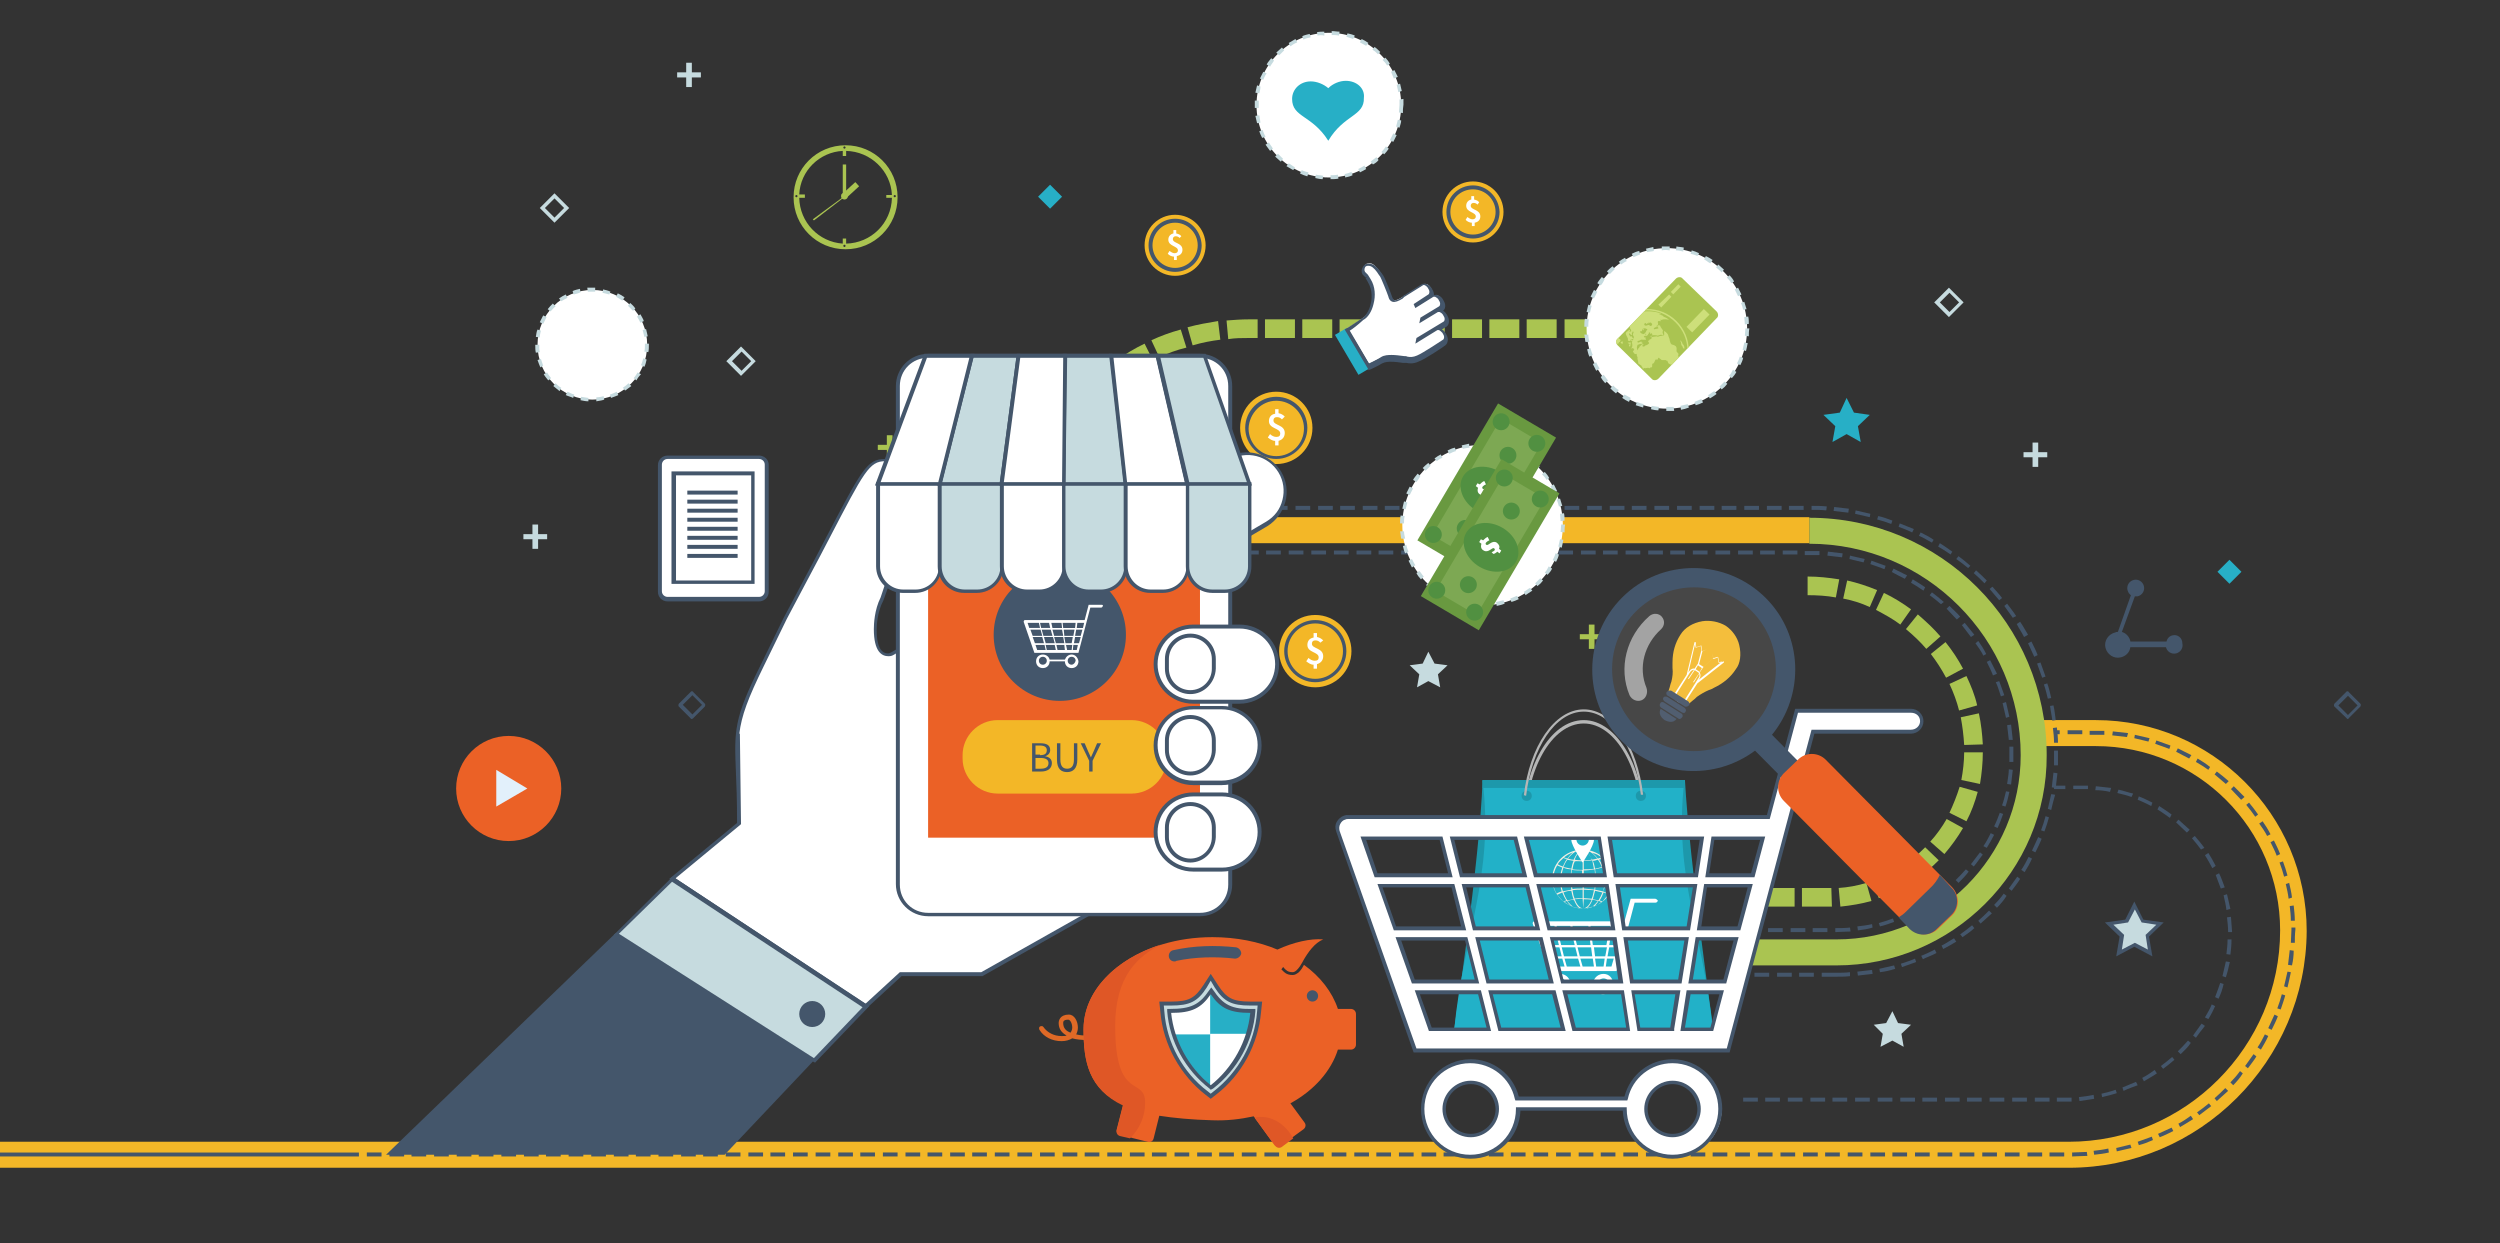 <?xml version="1.0" encoding="utf-8"?>
<!-- Generator: Adobe Illustrator 19.2.0, SVG Export Plug-In . SVG Version: 6.00 Build 0)  -->
<svg version="1.1" id="Layer_1" xmlns="http://www.w3.org/2000/svg" xmlns:xlink="http://www.w3.org/1999/xlink" x="0px" y="0px"
	 viewBox="0 0 442.3 220" style="enable-background:new 0 0 442.3 220;" xml:space="preserve">
<rect x="0" y="0" width="442.3" height="220" fill="#333333" stroke="none"/>
<style type="text/css">
	.st0{fill:#27AFC6;}
	.st1{fill:#C6DBDF;}
	.st2{fill:#44566B;}
	.st3{fill:#AAC451;}
	.st4{fill:#F3B727;}
	.st5{fill:#FFFFFF;}
	.st6{fill:#EB6126;}
	.st7{fill:#E2F0FB;}
	.st8{fill:#3E4C61;}
	.st9{fill:#DF6926;}
	.st10{fill:#DF5726;}
	.st11{fill:#699940;}
	.st12{fill:#7DA853;}
	.st13{fill:#519041;}
	.st14{fill:#1D98AB;}
	.st15{fill:#B5B6B6;}
	.st16{fill:#22B1C8;}
	.st17{fill:#F3EEE1;}
	.st18{opacity:0.1;fill:#FFFFFF;}
	.st19{opacity:0.5;fill:#FFFFFF;}
	.st20{clip-path:url(#SVGID_2_);fill:#CDDF7A;}
	.st21{fill:#CDDF7A;}
	.st22{fill-rule:evenodd;clip-rule:evenodd;fill:#CDDF7A;}
</style>
<g>
	<polygon class="st0" points="326.7,70.4 328,73 330.8,73.4 328.7,75.4 329.2,78.2 326.7,76.8 324.2,78.2 324.7,75.4 322.6,73.4 
		325.5,73 	"/>
	<polygon class="st1" points="153.4,120.2 154.6,122.8 157.5,123.2 155.4,125.2 155.9,128 153.4,126.7 150.8,128 151.3,125.2 
		149.3,123.2 152.1,122.8 	"/>
	<path class="st2" d="M156.3,128.6l-3-1.6l-3,1.6l0.6-3.3l-2.4-2.3l3.3-0.5l1.5-3l1.5,3l3.3,0.5l-2.4,2.3L156.3,128.6z M150,123.4
		l1.7,1.7l-0.4,2.3l2.1-1.1l2.1,1.1l-0.4-2.3l1.7-1.7l-2.3-0.3l-1-2.1l-1.1,2.1L150,123.4z"/>
	<polygon class="st1" points="377.6,160.1 379,162.9 382,163.4 379.8,165.5 380.3,168.6 377.6,167.1 374.9,168.6 375.4,165.5 
		373.2,163.4 376.2,162.9 	"/>
	<path class="st2" d="M380.8,169.2l-3.2-1.7l-3.2,1.7l0.6-3.5l-2.6-2.5l3.6-0.5l1.6-3.2l1.6,3.2l3.6,0.5l-2.6,2.5L380.8,169.2z
		 M373.9,163.6l1.9,1.8l-0.4,2.6l2.3-1.2l2.3,1.2l-0.4-2.6l1.9-1.8l-2.6-0.4l-1.2-2.3l-1.2,2.3L373.9,163.6z"/>
	<polygon class="st1" points="252.7,115.3 253.8,117.4 256.1,117.7 254.4,119.3 254.8,121.6 252.7,120.5 250.7,121.6 251.1,119.3 
		249.4,117.7 251.7,117.4 	"/>
	<polygon class="st1" points="334.8,178.9 335.8,181 338.1,181.3 336.4,182.9 336.8,185.2 334.8,184.1 332.7,185.2 333.1,182.9 
		331.5,181.3 333.7,181 	"/>
	<path class="st2" d="M122.4,127.2c-0.1,0-0.2,0-0.2-0.1l-2.1-2.1c-0.1-0.1-0.1-0.3,0-0.5l2.1-2.1c0.1-0.1,0.1-0.1,0.2-0.1l0,0
		c0.1,0,0.2,0,0.2,0.1l2.1,2.1c0.1,0.1,0.1,0.3,0,0.5l-2.1,2.1C122.6,127.1,122.5,127.2,122.4,127.2z M120.8,124.7l1.7,1.7l1.7-1.7
		l-1.7-1.7L120.8,124.7z"/>
	<path class="st2" d="M415.4,127.2c-0.1,0-0.2,0-0.2-0.1L413,125c-0.1-0.1-0.1-0.3,0-0.5l2.1-2.1c0.1-0.1,0.1-0.1,0.2-0.1l0,0
		c0.1,0,0.2,0,0.2,0.1l2.1,2.1c0.1,0.1,0.1,0.3,0,0.5l-2.1,2.1C415.5,127.2,415.5,127.2,415.4,127.2z M413.7,124.8l1.7,1.7l1.7-1.7
		l-1.7-1.7L413.7,124.8z"/>
	<rect x="184.3" y="33.3" transform="matrix(0.707 -0.707 0.707 0.707 29.814 141.558)" class="st0" width="3" height="3"/>
	<rect x="393" y="99.6" transform="matrix(0.707 -0.707 0.707 0.707 44.045 308.592)" class="st0" width="3" height="3"/>
	<path class="st1" d="M131.1,66.5l-2.6-2.6l2.6-2.6l2.6,2.6L131.1,66.5z M129.5,63.9l1.7,1.7l1.7-1.7l-1.7-1.7L129.5,63.9z"/>
	<path class="st1" d="M98.1,39.4l-2.6-2.6l2.6-2.6l2.6,2.6L98.1,39.4z M96.4,36.8l1.7,1.7l1.7-1.7l-1.7-1.7L96.4,36.8z"/>
	<path class="st1" d="M344.8,56.1l-2.6-2.6l2.6-2.6l2.6,2.6L344.8,56.1z M343.2,53.5l1.7,1.7l1.7-1.7l-1.7-1.7L343.2,53.5z"/>
	<path class="st3" d="M156.9,79.6h-1.6v-0.9h1.6v-1.7h1v1.7h1.6v0.9h-1.6v1.7h-1V79.6z"/>
	<path class="st1" d="M359.6,80.9h-1.6v-0.9h1.6v-1.7h1v1.7h1.6v0.9h-1.6v1.7h-1V80.9z"/>
	<path class="st1" d="M94.2,95.4h-1.6v-0.9h1.6v-1.7h1v1.7h1.6v0.9h-1.6v1.7h-1V95.4z"/>
	<path class="st1" d="M121.4,13.7h-1.6v-0.9h1.6v-1.7h1v1.7h1.6v0.9h-1.6v1.7h-1V13.7z"/>
	<path class="st0" d="M125.7,154.7h-1.6v-0.9h1.6v-1.7h1v1.7h1.6v0.9h-1.6v1.7h-1V154.7z"/>
	<path class="st3" d="M281.1,113.1h-1.6v-0.9h1.6v-1.7h1v1.7h1.6v0.9h-1.6v1.7h-1V113.1z"/>
	<path class="st4" d="M366,206.6h-514.2v-4.6H366c20.6,0,37.4-16.8,37.4-37.4c0-18-14.6-32.6-32.6-32.6h-11.3v-4.6h11.3
		c20.5,0,37.3,16.7,37.3,37.3C408,187.7,389.2,206.6,366,206.6z"/>
	<path class="st2" d="M365.2,204.6h-2.6v-0.7h2.6V204.6z M361.3,204.6h-2.6v-0.7h2.6V204.6z M357.3,204.6h-2.6v-0.7h2.6V204.6z
		 M353.3,204.6h-2.6v-0.7h2.6V204.6z M349.3,204.6h-2.6v-0.7h2.6V204.6z M345.4,204.6h-2.6v-0.7h2.6V204.6z M341.4,204.6h-2.6v-0.7
		h2.6V204.6z M337.4,204.6h-2.6v-0.7h2.6V204.6z M333.5,204.6h-2.6v-0.7h2.6V204.6z M329.5,204.6h-2.6v-0.7h2.6V204.6z M325.5,204.6
		h-2.6v-0.7h2.6V204.6z M321.6,204.6h-2.6v-0.7h2.6V204.6z M317.6,204.6h-2.6v-0.7h2.6V204.6z M313.6,204.6H311v-0.7h2.6V204.6z
		 M309.6,204.6H307v-0.7h2.6V204.6z M305.7,204.6H303v-0.7h2.6V204.6z M301.7,204.6h-2.6v-0.7h2.6V204.6z M297.7,204.6h-2.6v-0.7
		h2.6V204.6z M293.8,204.6h-2.6v-0.7h2.6V204.6z M289.8,204.6h-2.6v-0.7h2.6V204.6z M285.8,204.6h-2.6v-0.7h2.6V204.6z M281.9,204.6
		h-2.6v-0.7h2.6V204.6z M277.9,204.6h-2.6v-0.7h2.6V204.6z M273.9,204.6h-2.6v-0.7h2.6V204.6z M269.9,204.6h-2.6v-0.7h2.6V204.6z
		 M266,204.6h-2.6v-0.7h2.6V204.6z M262,204.6h-2.6v-0.7h2.6V204.6z M258,204.6h-2.6v-0.7h2.6V204.6z M254.1,204.6h-2.6v-0.7h2.6
		V204.6z M250.1,204.6h-2.6v-0.7h2.6V204.6z M246.1,204.6h-2.6v-0.7h2.6V204.6z M242.2,204.6h-2.6v-0.7h2.6V204.6z M238.2,204.6
		h-2.6v-0.7h2.6V204.6z M234.2,204.6h-2.6v-0.7h2.6V204.6z M230.3,204.6h-2.6v-0.7h2.6V204.6z M226.3,204.6h-2.6v-0.7h2.6V204.6z
		 M222.3,204.6h-2.6v-0.7h2.6V204.6z M218.3,204.6h-2.6v-0.7h2.6V204.6z M214.4,204.6h-2.6v-0.7h2.6V204.6z M210.4,204.6h-2.6v-0.7
		h2.6V204.6z M206.4,204.6h-2.6v-0.7h2.6V204.6z M202.5,204.6h-2.6v-0.7h2.6V204.6z M198.5,204.6h-2.6v-0.7h2.6V204.6z M194.5,204.6
		h-2.6v-0.7h2.6V204.6z M190.6,204.6h-2.6v-0.7h2.6V204.6z M186.6,204.6h-2.6v-0.7h2.6V204.6z M182.6,204.6H180v-0.7h2.6V204.6z
		 M178.6,204.6H176v-0.7h2.6V204.6z M174.7,204.6H172v-0.7h2.6V204.6z M170.7,204.6h-2.6v-0.7h2.6V204.6z M166.7,204.6h-2.6v-0.7
		h2.6V204.6z M162.8,204.6h-2.6v-0.7h2.6V204.6z M158.8,204.6h-2.6v-0.7h2.6V204.6z M154.8,204.6h-2.6v-0.7h2.6V204.6z M150.9,204.6
		h-2.6v-0.7h2.6V204.6z M146.9,204.6h-2.6v-0.7h2.6V204.6z M142.9,204.6h-2.6v-0.7h2.6V204.6z M138.9,204.6h-2.6v-0.7h2.6V204.6z
		 M135,204.6h-2.6v-0.7h2.6V204.6z M131,204.6h-2.6v-0.7h2.6V204.6z M127,204.6h-2.6v-0.7h2.6V204.6z M123.1,204.6h-2.6v-0.7h2.6
		V204.6z M119.1,204.6h-2.6v-0.7h2.6V204.6z M115.1,204.6h-2.6v-0.7h2.6V204.6z M111.2,204.6h-2.6v-0.7h2.6V204.6z M107.2,204.6
		h-2.6v-0.7h2.6V204.6z M103.2,204.6h-2.6v-0.7h2.6V204.6z M99.2,204.6h-2.6v-0.7h2.6V204.6z M95.3,204.6h-2.6v-0.7h2.6V204.6z
		 M91.3,204.6h-2.6v-0.7h2.6V204.6z M87.3,204.6h-2.6v-0.7h2.6V204.6z M83.4,204.6h-2.6v-0.7h2.6V204.6z M79.4,204.6h-2.6v-0.7h2.6
		V204.6z M75.4,204.6h-2.6v-0.7h2.6V204.6z M71.5,204.6h-2.6v-0.7h2.6V204.6z M67.5,204.6h-2.6v-0.7h2.6V204.6z M63.5,204.6h-207.8
		v-0.7H63.5V204.6z M-145.6,204.6h-2.6v-0.7h2.6V204.6z M366.6,204.6l0-0.7c0.9,0,1.8-0.1,2.6-0.1l0.1,0.7
		C368.3,204.5,367.4,204.6,366.6,204.6z M370.5,204.3l-0.1-0.7c0.9-0.1,1.7-0.2,2.6-0.4l0.1,0.7
		C372.3,204.1,371.4,204.2,370.5,204.3z M374.5,203.7l-0.1-0.6c0.8-0.2,1.7-0.4,2.5-0.6l0.2,0.6
		C376.2,203.3,375.3,203.5,374.5,203.7z M378.4,202.6l-0.2-0.6c0.8-0.3,1.7-0.6,2.5-0.9l0.2,0.6C380,202.1,379.2,202.4,378.4,202.6z
		 M382.1,201.2l-0.3-0.6c0.8-0.4,1.6-0.7,2.4-1.1l0.3,0.6C383.7,200.5,382.9,200.9,382.1,201.2z M385.7,199.4l-0.3-0.6
		c0.8-0.4,1.5-0.9,2.2-1.4l0.4,0.6C387.2,198.5,386.4,199,385.7,199.4z M389.1,197.3l-0.4-0.5c0.7-0.5,1.4-1,2.1-1.6l0.4,0.5
		C390.5,196.2,389.8,196.8,389.1,197.3z M392.2,194.8l-0.4-0.5c0.7-0.6,1.3-1.2,1.9-1.8l0.5,0.5
		C393.5,193.6,392.9,194.2,392.2,194.8z M395.1,192l-0.5-0.5c0.6-0.6,1.2-1.3,1.7-2l0.5,0.4C396.3,190.7,395.7,191.4,395.1,192z
		 M397.7,189l-0.5-0.4c0.5-0.7,1-1.4,1.5-2.1l0.5,0.4C398.8,187.6,398.2,188.3,397.7,189z M400,185.7l-0.6-0.4
		c0.5-0.7,0.9-1.5,1.3-2.3l0.6,0.3C400.9,184.2,400.4,185,400,185.7z M401.9,182.2l-0.6-0.3c0.4-0.8,0.7-1.6,1.1-2.4l0.6,0.3
		C402.7,180.6,402.3,181.4,401.9,182.2z M403.5,178.6l-0.6-0.2c0.3-0.8,0.6-1.7,0.8-2.5l0.6,0.2
		C404.1,176.9,403.8,177.7,403.5,178.6z M404.7,174.7l-0.6-0.2c0.2-0.8,0.4-1.7,0.6-2.6l0.6,0.1C405.1,173,404.9,173.9,404.7,174.7z
		 M405.5,170.8l-0.7-0.1c0.1-0.9,0.2-1.7,0.3-2.6l0.7,0.1C405.8,169.1,405.7,169.9,405.5,170.8z M406,166.8l-0.7,0
		c0-0.7,0.1-1.5,0.1-2.3l0-0.4l0.7,0l0,0.4C406,165.3,406,166.1,406,166.8z M405.3,162.9c0-0.9-0.1-1.7-0.2-2.6l0.7-0.1
		c0.1,0.9,0.2,1.8,0.2,2.7L405.3,162.9z M404.9,159c-0.1-0.9-0.3-1.7-0.5-2.6l0.6-0.2c0.2,0.9,0.4,1.7,0.5,2.6L404.9,159z
		 M404.1,155.1c-0.2-0.8-0.5-1.7-0.8-2.5l0.6-0.2c0.3,0.8,0.6,1.7,0.8,2.5L404.1,155.1z M402.8,151.4c-0.3-0.8-0.7-1.6-1.1-2.4
		l0.6-0.3c0.4,0.8,0.8,1.6,1.1,2.4L402.8,151.4z M401.1,147.9c-0.4-0.8-0.9-1.5-1.4-2.2l0.6-0.4c0.5,0.7,1,1.5,1.4,2.3L401.1,147.9z
		 M399,144.5c-0.5-0.7-1-1.4-1.6-2.1l0.5-0.4c0.6,0.7,1.1,1.4,1.6,2.1L399,144.5z M396.5,141.5c-0.6-0.6-1.2-1.3-1.8-1.9l0.5-0.5
		c0.6,0.6,1.3,1.3,1.9,1.9L396.5,141.5z M393.8,138.7c-0.7-0.6-1.3-1.1-2-1.7l0.4-0.5c0.7,0.5,1.4,1.1,2.1,1.7L393.8,138.7z
		 M390.7,136.2c-0.7-0.5-1.5-1-2.2-1.4l0.3-0.6c0.8,0.5,1.5,0.9,2.2,1.5L390.7,136.2z M387.3,134.2c-0.8-0.4-1.5-0.8-2.3-1.2
		l0.3-0.6c0.8,0.4,1.6,0.8,2.4,1.2L387.3,134.2z M383.8,132.5c-0.8-0.3-1.6-0.6-2.5-0.9l0.2-0.6c0.8,0.3,1.7,0.6,2.5,0.9
		L383.8,132.5z M380.1,131.2c-0.8-0.2-1.7-0.4-2.5-0.6l0.1-0.6c0.9,0.2,1.7,0.4,2.6,0.6L380.1,131.2z M376.3,130.4
		c-0.9-0.1-1.7-0.2-2.6-0.3l0.1-0.7c0.9,0.1,1.8,0.2,2.7,0.3L376.3,130.4z M372.3,130c-0.5,0-1.1,0-1.6,0c0,0,0,0,0,0h-1v-0.7h1
		c0.5,0,1.1,0,1.6,0L372.3,130z M368.4,129.9h-2.6v-0.7h2.6V129.9z M364.4,129.9h-0.8v-0.7h0.8V129.9z"/>
	<path class="st2" d="M365.1,194.9h-1.2v-0.7h1.2c0.5,0,0.9,0,1.4,0l0,0.7C366.1,194.9,365.6,194.9,365.1,194.9z M362.6,194.9h-2.6
		v-0.7h2.6V194.9z M358.6,194.9H356v-0.7h2.6V194.9z M354.6,194.9H352v-0.7h2.6V194.9z M350.7,194.9H348v-0.7h2.6V194.9z
		 M346.7,194.9h-2.6v-0.7h2.6V194.9z M342.7,194.9h-2.6v-0.7h2.6V194.9z M338.8,194.9h-2.6v-0.7h2.6V194.9z M334.8,194.9h-2.6v-0.7
		h2.6V194.9z M330.8,194.9h-2.6v-0.7h2.6V194.9z M326.8,194.9h-2.6v-0.7h2.6V194.9z M322.9,194.9h-2.6v-0.7h2.6V194.9z M318.9,194.9
		h-2.6v-0.7h2.6V194.9z M314.9,194.9h-2.6v-0.7h2.6V194.9z M311,194.9h-2.6v-0.7h2.6V194.9z M367.9,194.8l-0.1-0.7
		c0.9-0.1,1.7-0.2,2.6-0.4l0.1,0.7C369.7,194.5,368.8,194.7,367.9,194.8z M371.9,194.1l-0.1-0.6c0.8-0.2,1.7-0.4,2.5-0.7l0.2,0.6
		C373.6,193.7,372.7,193.9,371.9,194.1z M375.7,193l-0.2-0.6c0.8-0.3,1.6-0.7,2.4-1l0.3,0.6C377.4,192.3,376.5,192.6,375.7,193z
		 M379.3,191.3l-0.3-0.6c0.8-0.4,1.5-0.9,2.2-1.4l0.4,0.6C380.9,190.4,380.1,190.8,379.3,191.3z M382.7,189.1l-0.4-0.5
		c0.7-0.5,1.4-1.1,2-1.6l0.4,0.5C384.1,188,383.4,188.6,382.7,189.1z M385.8,186.5l-0.5-0.5c0.6-0.6,1.2-1.2,1.8-1.9l0.5,0.4
		C387.1,185.3,386.4,185.9,385.8,186.5z M388.5,183.6l-0.5-0.4c0.5-0.7,1-1.4,1.5-2.1l0.6,0.4C389.6,182.1,389,182.9,388.5,183.6z
		 M390.7,180.3l-0.6-0.3c0.4-0.7,0.9-1.5,1.2-2.3l0.6,0.3C391.6,178.7,391.2,179.5,390.7,180.3z M392.5,176.7l-0.6-0.3
		c0.3-0.8,0.6-1.6,0.9-2.5l0.6,0.2C393.2,175,392.9,175.9,392.5,176.7z M393.8,172.9l-0.6-0.2c0.2-0.8,0.4-1.7,0.6-2.6l0.7,0.1
		C394.3,171.1,394.1,172,393.8,172.9z M394.6,168.9l-0.7-0.1c0.1-0.9,0.2-1.7,0.2-2.6l0.7,0C394.8,167.2,394.7,168.1,394.6,168.9z
		 M394.2,164.9c0-0.9-0.1-1.7-0.2-2.6l0.7-0.1c0.1,0.9,0.1,1.8,0.2,2.7L394.2,164.9z M393.9,161c-0.1-0.9-0.3-1.7-0.5-2.6l0.6-0.2
		c0.2,0.9,0.4,1.7,0.6,2.6L393.9,161z M392.9,157.2c-0.3-0.8-0.6-1.6-0.9-2.4l0.6-0.3c0.4,0.8,0.7,1.7,1,2.5L392.9,157.2z
		 M391.4,153.6c-0.4-0.8-0.8-1.5-1.3-2.3l0.6-0.4c0.5,0.8,0.9,1.5,1.3,2.3L391.4,153.6z M389.4,150.3c-0.5-0.7-1.1-1.4-1.6-2
		l0.5-0.4c0.6,0.7,1.2,1.4,1.7,2.1L389.4,150.3z M386.9,147.3c-0.6-0.6-1.3-1.2-1.9-1.8l0.4-0.5c0.7,0.6,1.3,1.2,2,1.8L386.9,147.3z
		 M383.9,144.7c-0.7-0.5-1.4-1-2.2-1.5l0.3-0.6c0.8,0.5,1.5,1,2.2,1.5L383.9,144.7z M380.6,142.6c-0.8-0.4-1.6-0.8-2.4-1.1l0.2-0.6
		c0.8,0.3,1.6,0.7,2.4,1.1L380.6,142.6z M377.1,141c-0.8-0.3-1.7-0.5-2.5-0.7l0.2-0.6c0.9,0.2,1.7,0.5,2.6,0.7L377.1,141z
		 M373.3,140.1c-0.9-0.2-1.7-0.3-2.6-0.3l0.1-0.7c0.9,0.1,1.8,0.2,2.7,0.3L373.3,140.1z M369.4,139.6c-0.2,0-0.5,0-0.7,0h-1.9V139
		h1.9c0.2,0,0.5,0,0.7,0L369.4,139.6z M365.4,139.6h-2V139h2V139.6z"/>
	<path class="st3" d="M179.5,98.7c0-0.3,0-0.6,0-0.9c0-1.5,0.1-3,0.2-4.5l3.3,0.4c-0.2,1.4-0.2,2.8-0.2,4.2c0,0.3,0,0.5,0,0.8
		L179.5,98.7z M183.2,92.4l-3.3-0.5c0.3-1.8,0.6-3.6,1.1-5.4l3.2,0.9C183.8,89.1,183.4,90.7,183.2,92.4z M184.6,86.2l-3.2-1
		c0.6-1.7,1.2-3.5,2-5.1l3,1.4C185.8,83,185.1,84.6,184.6,86.2z M187.1,80.4l-2.9-1.5c0.8-1.6,1.8-3.2,2.8-4.7l2.7,1.9
		C188.7,77.4,187.8,78.9,187.1,80.4z M190.4,75l-2.6-2c1.1-1.5,2.3-2.9,3.6-4.2l2.4,2.3C192.5,72.4,191.4,73.7,190.4,75z
		 M194.6,70.3l-2.3-2.4c1.3-1.3,2.7-2.5,4.2-3.5l1.9,2.7C197.2,68,195.8,69.1,194.6,70.3z M199.6,66.3l-1.9-2.7c1.5-1,3.1-2,4.8-2.8
		l1.5,3C202.4,64.5,201,65.4,199.6,66.3z M205.1,63.2l-1.4-3c1.7-0.8,3.4-1.4,5.2-1.9l1,3.2C208.2,61.9,206.6,62.5,205.1,63.2z
		 M211,61.1l-0.9-3.2c1.8-0.5,3.6-0.8,5.4-1.1l0.4,3.3C214.3,60.3,212.7,60.6,211,61.1z M217.3,60l-0.3-3.3c1.3-0.1,2.6-0.2,3.9-0.2
		h1.6v3.3h-1.6C219.7,59.8,218.5,59.8,217.3,60z M288.7,59.8h-5.3v-3.3h5.3V59.8z M282.1,59.8h-5.3v-3.3h5.3V59.8z M275.4,59.8h-5.3
		v-3.3h5.3V59.8z M268.8,59.8h-5.3v-3.3h5.3V59.8z M262.2,59.8h-5.3v-3.3h5.3V59.8z M255.6,59.8h-5.3v-3.3h5.3V59.8z M248.9,59.8
		h-5.3v-3.3h5.3V59.8z M242.3,59.8H237v-3.3h5.3V59.8z M235.7,59.8h-5.3v-3.3h5.3V59.8z M229.1,59.8h-5.3v-3.3h5.3V59.8z"/>
	<path class="st3" d="M324.9,170.8h-16v-4.6h16c18,0,32.6-14.6,32.6-32.6c0-20.6-16.8-37.4-37.4-37.4v-4.6c23.2,0,42,18.8,42,42
		C362.2,154.1,345.4,170.8,324.9,170.8z"/>
	<path class="st3" d="M323.3,160.4h-4.5v-3.3h4.5c0.2,0,0.5,0,0.7,0l0.1,3.3C323.9,160.4,323.6,160.4,323.3,160.4z M317.5,160.4
		h-5.3v-3.3h5.3V160.4z M325.6,160.4l-0.3-3.3c1.6-0.1,3.3-0.4,4.9-0.9l0.9,3.2C329.3,159.9,327.5,160.2,325.6,160.4z M332.4,158.9
		l-1.1-3.1c1.6-0.5,3.1-1.3,4.5-2.1l1.7,2.8C335.9,157.5,334.2,158.3,332.4,158.9z M338.7,155.8l-1.9-2.7c1.4-0.9,2.6-2,3.8-3.2
		l2.4,2.3C341.7,153.5,340.3,154.7,338.7,155.8z M344,151.1l-2.5-2.2c1.1-1.2,2.1-2.6,2.9-4l2.9,1.6
		C346.3,148.2,345.2,149.7,344,151.1z M347.9,145.3l-3-1.5c0.7-1.5,1.3-3,1.8-4.6l3.2,0.9C349.4,141.9,348.8,143.6,347.9,145.3z
		 M350.3,138.7L347,138c0.3-1.6,0.5-3.3,0.5-4.9l3.3,0C350.8,135,350.6,136.9,350.3,138.7z M347.5,131.8c-0.1-1.7-0.3-3.3-0.6-4.9
		l3.2-0.7c0.4,1.8,0.6,3.7,0.7,5.5L347.5,131.8z M346.6,125.7c-0.4-1.6-1-3.2-1.7-4.7l3-1.4c0.8,1.7,1.5,3.4,1.9,5.2L346.6,125.7z
		 M344.3,119.9c-0.8-1.5-1.7-2.9-2.7-4.2l2.6-2.1c1.2,1.5,2.2,3,3.1,4.7L344.3,119.9z M340.8,114.8c-1.1-1.3-2.3-2.4-3.6-3.5
		l2.1-2.6c1.4,1.2,2.8,2.5,4,3.9L340.8,114.8z M336.2,110.5c-1.3-1-2.8-1.8-4.3-2.6l1.4-3c1.7,0.8,3.3,1.8,4.8,2.9L336.2,110.5z
		 M330.8,107.4c-1.5-0.7-3.1-1.2-4.7-1.5l0.7-3.2c1.8,0.4,3.6,1,5.3,1.7L330.8,107.4z M324.8,105.7c-1.6-0.3-3.3-0.4-5-0.4v-3.3
		c1.9,0,3.7,0.2,5.6,0.5L324.8,105.7z"/>
	<rect x="186.2" y="91.5" class="st4" width="133.9" height="4.6"/>
	<path class="st2" d="M324.9,172.8h-2.6v-0.7h2.6c0.8,0,1.6,0,2.4-0.1l0,0.7C326.5,172.8,325.7,172.8,324.9,172.8z M320.9,172.8
		h-2.6v-0.7h2.6V172.8z M317,172.8h-2.6v-0.7h2.6V172.8z M313,172.8h-2.6v-0.7h2.6V172.8z M309,172.8h-0.4v-2.9h0.7v2.5H309V172.8z
		 M328.7,172.6l-0.1-0.7c0.9-0.1,1.7-0.2,2.6-0.3l0.1,0.7C330.4,172.4,329.5,172.5,328.7,172.6z M332.6,172l-0.1-0.6
		c0.9-0.2,1.7-0.4,2.6-0.6l0.2,0.6C334.4,171.7,333.5,171.9,332.6,172z M336.5,171.1l-0.2-0.6c0.8-0.3,1.7-0.5,2.5-0.9l0.2,0.6
		C338.2,170.5,337.3,170.8,336.5,171.1z M340.2,169.7l-0.3-0.6c0.8-0.3,1.6-0.7,2.4-1.1l0.3,0.6C341.9,169,341,169.3,340.2,169.7z
		 M309.2,168.6h-0.7V166h0.7V168.6z M343.8,167.9l-0.3-0.6c0.8-0.4,1.5-0.9,2.2-1.3l0.4,0.6C345.4,167,344.6,167.5,343.8,167.9z
		 M347.2,165.8l-0.4-0.5c0.7-0.5,1.4-1,2.1-1.6l0.4,0.5C348.7,164.8,347.9,165.3,347.2,165.8z M324.9,164.9h-0.2v-0.7h0.2
		c0.8,0,1.6,0,2.4-0.1l0.1,0.7C326.5,164.8,325.7,164.9,324.9,164.9z M323.3,164.9h-2.6v-0.7h2.6V164.9z M319.4,164.9h-2.6v-0.7h2.6
		V164.9z M315.4,164.9h-2.6v-0.7h2.6V164.9z M311.4,164.9h-2.5v-0.2h-0.3v-0.4h2.9V164.9z M328.7,164.6l-0.1-0.7
		c0.9-0.1,1.7-0.2,2.6-0.4l0.1,0.6C330.4,164.4,329.5,164.5,328.7,164.6z M332.6,163.9l-0.2-0.6c0.8-0.2,1.7-0.5,2.5-0.8l0.2,0.6
		C334.3,163.4,333.5,163.7,332.6,163.9z M350.4,163.4l-0.4-0.5c0.7-0.6,1.3-1.2,1.9-1.8l0.5,0.5
		C351.7,162.2,351.1,162.8,350.4,163.4z M336.4,162.7l-0.2-0.6c0.8-0.3,1.6-0.7,2.4-1.1l0.3,0.6C338.1,162,337.2,162.3,336.4,162.7z
		 M340,160.9l-0.3-0.6c0.8-0.4,1.5-0.9,2.2-1.4l0.4,0.5C341.6,160,340.8,160.5,340,160.9z M353.3,160.6l-0.5-0.5
		c0.6-0.6,1.2-1.3,1.7-2l0.5,0.4C354.5,159.3,353.9,160,353.3,160.6z M343.4,158.8l-0.4-0.5c0.7-0.5,1.4-1.1,2-1.6l0.4,0.5
		C344.8,157.7,344.1,158.3,343.4,158.8z M355.9,157.6l-0.5-0.4c0.5-0.7,1-1.4,1.5-2.1l0.5,0.4C357,156.2,356.4,156.9,355.9,157.6z
		 M346.5,156.2l-0.5-0.5c0.6-0.6,1.2-1.2,1.8-1.9l0.5,0.4C347.8,154.9,347.1,155.6,346.5,156.2z M358.2,154.3l-0.6-0.4
		c0.5-0.7,0.9-1.5,1.3-2.3l0.6,0.3C359.1,152.8,358.7,153.5,358.2,154.3z M349.2,153.3l-0.5-0.4c0.5-0.7,1.1-1.4,1.6-2.1l0.5,0.4
		C350.3,151.8,349.8,152.6,349.2,153.3z M360.1,150.8l-0.6-0.3c0.4-0.8,0.7-1.6,1.1-2.4l0.6,0.3C360.9,149.2,360.5,150,360.1,150.8z
		 M351.5,150l-0.6-0.3c0.5-0.7,0.9-1.5,1.3-2.3l0.6,0.3C352.4,148.5,352,149.2,351.5,150z M361.7,147.1l-0.6-0.2
		c0.3-0.8,0.6-1.7,0.8-2.5l0.6,0.2C362.3,145.4,362,146.3,361.7,147.1z M353.4,146.5l-0.6-0.3c0.4-0.8,0.7-1.6,1-2.4l0.6,0.2
		C354.1,144.8,353.8,145.7,353.4,146.5z M362.9,143.3l-0.6-0.2c0.2-0.8,0.4-1.7,0.6-2.6l0.7,0.1
		C363.3,141.6,363.1,142.4,362.9,143.3z M354.8,142.7l-0.6-0.2c0.3-0.8,0.5-1.7,0.7-2.5l0.6,0.1C355.3,141,355.1,141.9,354.8,142.7z
		 M363.7,139.4l-0.7-0.1c0.1-0.9,0.2-1.7,0.3-2.6l0.7,0.1C363.9,137.6,363.8,138.5,363.7,139.4z M355.8,138.8l-0.7-0.1
		c0.1-0.9,0.3-1.7,0.3-2.6l0.7,0.1C356,137,355.9,137.9,355.8,138.8z M364.1,135.4l-0.7,0c0-0.6,0-1.2,0-1.8c0-0.3,0-0.5,0-0.8
		l0.7,0c0,0.3,0,0.5,0,0.8C364.1,134.2,364.1,134.8,364.1,135.4z M356.2,134.8l-0.7,0c0-0.4,0-0.8,0-1.3c0-0.5,0-0.9,0-1.4l0.7,0
		c0,0.5,0,0.9,0,1.4C356.2,134,356.2,134.4,356.2,134.8z M363.4,131.4c0-0.9-0.1-1.8-0.2-2.6l0.7-0.1c0.1,0.9,0.2,1.8,0.2,2.7
		L363.4,131.4z M355.4,130.9c-0.1-0.9-0.2-1.7-0.3-2.6l0.7-0.1c0.1,0.9,0.2,1.8,0.3,2.7L355.4,130.9z M363.1,127.5
		c-0.1-0.9-0.3-1.7-0.4-2.6l0.6-0.1c0.2,0.9,0.3,1.8,0.4,2.6L363.1,127.5z M354.9,127c-0.2-0.9-0.4-1.7-0.6-2.6l0.6-0.2
		c0.2,0.9,0.4,1.7,0.6,2.6L354.9,127z M362.3,123.6c-0.2-0.8-0.4-1.7-0.7-2.5l0.6-0.2c0.3,0.8,0.5,1.7,0.7,2.6L362.3,123.6z
		 M354,123.2c-0.3-0.8-0.5-1.7-0.9-2.5l0.6-0.2c0.3,0.8,0.6,1.7,0.9,2.5L354,123.2z M361.3,119.9c-0.3-0.8-0.6-1.7-0.9-2.5l0.6-0.2
		c0.3,0.8,0.6,1.7,0.9,2.5L361.3,119.9z M352.6,119.5c-0.3-0.8-0.7-1.6-1.1-2.4l0.6-0.3c0.4,0.8,0.8,1.6,1.2,2.4L352.6,119.5z
		 M359.9,116.2c-0.4-0.8-0.7-1.6-1.1-2.4l0.6-0.3c0.4,0.8,0.8,1.6,1.1,2.4L359.9,116.2z M350.9,116c-0.4-0.8-0.9-1.5-1.4-2.2
		l0.5-0.4c0.5,0.7,1,1.5,1.4,2.3L350.9,116z M358.1,112.7c-0.4-0.8-0.9-1.5-1.3-2.3l0.6-0.4c0.5,0.7,0.9,1.5,1.4,2.3L358.1,112.7z
		 M348.7,112.7c-0.5-0.7-1.1-1.4-1.6-2.1l0.5-0.4c0.6,0.7,1.1,1.4,1.7,2.1L348.7,112.7z M346.2,109.6c-0.6-0.6-1.2-1.3-1.8-1.9
		l0.5-0.5c0.6,0.6,1.3,1.2,1.9,1.9L346.2,109.6z M356.1,109.3c-0.5-0.7-1-1.4-1.5-2.1l0.5-0.4c0.5,0.7,1.1,1.4,1.6,2.2L356.1,109.3z
		 M343.4,106.9c-0.7-0.6-1.3-1.1-2-1.6l0.4-0.5c0.7,0.5,1.4,1.1,2.1,1.7L343.4,106.9z M353.7,106.2c-0.6-0.7-1.1-1.3-1.7-2l0.5-0.4
		c0.6,0.7,1.2,1.3,1.7,2L353.7,106.2z M340.3,104.5c-0.7-0.5-1.5-1-2.2-1.4l0.3-0.6c0.8,0.5,1.5,0.9,2.2,1.4L340.3,104.5z
		 M351.1,103.2c-0.6-0.6-1.2-1.2-1.9-1.8l0.4-0.5c0.7,0.6,1.3,1.2,1.9,1.8L351.1,103.2z M337,102.4c-0.8-0.4-1.6-0.8-2.3-1.2
		l0.3-0.6c0.8,0.4,1.6,0.8,2.4,1.2L337,102.4z M333.4,100.7c-0.8-0.3-1.6-0.6-2.5-0.9l0.2-0.6c0.8,0.3,1.7,0.6,2.5,0.9L333.4,100.7z
		 M348.2,100.5c-0.7-0.6-1.4-1.1-2.1-1.6l0.4-0.5c0.7,0.5,1.4,1.1,2.1,1.7L348.2,100.5z M329.7,99.5c-0.8-0.2-1.7-0.4-2.5-0.6
		l0.1-0.6c0.9,0.2,1.7,0.4,2.6,0.6L329.7,99.5z M325.9,98.6c-0.9-0.1-1.7-0.2-2.6-0.3l0.1-0.7c0.9,0.1,1.8,0.2,2.6,0.3L325.9,98.6z
		 M321.9,98.2c-0.6,0-1.2,0-1.8,0h-0.8v-0.7h0.8c0,0,0,0,0,0c0.6,0,1.2,0,1.8,0L321.9,98.2z M318,98.1h-2.6v-0.7h2.6V98.1z
		 M314,98.1h-2.6v-0.7h2.6V98.1z M310.1,98.1h-2.6v-0.7h2.6V98.1z M306.1,98.1h-2.6v-0.7h2.6V98.1z M302.1,98.1h-2.6v-0.7h2.6V98.1z
		 M298.1,98.1h-2.6v-0.7h2.6V98.1z M294.2,98.1h-2.6v-0.7h2.6V98.1z M290.2,98.1h-2.6v-0.7h2.6V98.1z M286.2,98.1h-2.6v-0.7h2.6
		V98.1z M282.3,98.1h-2.6v-0.7h2.6V98.1z M278.3,98.1h-2.6v-0.7h2.6V98.1z M274.3,98.1h-2.6v-0.7h2.6V98.1z M270.4,98.1h-2.6v-0.7
		h2.6V98.1z M266.4,98.1h-2.6v-0.7h2.6V98.1z M262.4,98.1h-2.6v-0.7h2.6V98.1z M258.4,98.1h-2.6v-0.7h2.6V98.1z M254.5,98.1h-2.6
		v-0.7h2.6V98.1z M250.5,98.1h-2.6v-0.7h2.6V98.1z M246.5,98.1h-2.6v-0.7h2.6V98.1z M242.6,98.1h-2.6v-0.7h2.6V98.1z M238.6,98.1
		H236v-0.7h2.6V98.1z M234.6,98.1H232v-0.7h2.6V98.1z M230.7,98.1H228v-0.7h2.6V98.1z M226.7,98.1H224v-0.7h2.6V98.1z M222.7,98.1
		h-2.6v-0.7h2.6V98.1z M218.7,98.1h-2.6v-0.7h2.6V98.1z M214.8,98.1h-2.6v-0.7h2.6V98.1z M210.8,98.1h-2.6v-0.7h2.6V98.1z
		 M206.8,98.1h-2.6v-0.7h2.6V98.1z M202.9,98.1h-2.6v-0.7h2.6V98.1z M198.9,98.1h-2.6v-0.7h2.6V98.1z M194.9,98.1h-2.6v-0.7h2.6
		V98.1z M191,98.1h-2.6v-0.7h2.6V98.1z M187,98.1h-1.1v-2.2h0.7v1.6h0.4V98.1z M345.1,98.1c-0.7-0.5-1.5-1-2.2-1.4l0.3-0.6
		c0.8,0.5,1.5,1,2.2,1.5L345.1,98.1z M341.8,96c-0.8-0.4-1.5-0.9-2.3-1.2l0.3-0.6c0.8,0.4,1.6,0.8,2.3,1.3L341.8,96z M186.6,94.6
		h-0.7V92h0.7V94.6z M338.3,94.2c-0.8-0.4-1.6-0.7-2.4-1l0.2-0.6c0.8,0.3,1.7,0.7,2.5,1L338.3,94.2z M334.6,92.7
		c-0.8-0.3-1.7-0.6-2.5-0.8l0.2-0.6c0.9,0.2,1.7,0.5,2.5,0.8L334.6,92.7z M330.8,91.5c-0.8-0.2-1.7-0.4-2.6-0.6l0.1-0.6
		c0.9,0.2,1.7,0.4,2.6,0.6L330.8,91.5z M327,90.7c-0.9-0.1-1.7-0.2-2.6-0.3l0.1-0.7c0.9,0.1,1.8,0.2,2.6,0.3L327,90.7z M186.6,90.6
		h-0.7v-1.1h2.2v0.7h-1.6V90.6z M323.1,90.3c-0.9-0.1-1.8-0.1-2.6-0.1l0-0.7c0.9,0,1.8,0,2.7,0.1L323.1,90.3z M319.1,90.2h-2.6v-0.7
		h2.6V90.2z M315.2,90.2h-2.6v-0.7h2.6V90.2z M311.2,90.2h-2.6v-0.7h2.6V90.2z M307.2,90.2h-2.6v-0.7h2.6V90.2z M303.3,90.2h-2.6
		v-0.7h2.6V90.2z M299.3,90.2h-2.6v-0.7h2.6V90.2z M295.3,90.2h-2.6v-0.7h2.6V90.2z M291.3,90.2h-2.6v-0.7h2.6V90.2z M287.4,90.2
		h-2.6v-0.7h2.6V90.2z M283.4,90.2h-2.6v-0.7h2.6V90.2z M279.4,90.2h-2.6v-0.7h2.6V90.2z M275.5,90.2h-2.6v-0.7h2.6V90.2z
		 M271.5,90.2h-2.6v-0.7h2.6V90.2z M267.5,90.2h-2.6v-0.7h2.6V90.2z M263.6,90.2h-2.6v-0.7h2.6V90.2z M259.6,90.2h-2.6v-0.7h2.6
		V90.2z M255.6,90.2H253v-0.7h2.6V90.2z M251.6,90.2H249v-0.7h2.6V90.2z M247.7,90.2H245v-0.7h2.6V90.2z M243.7,90.2h-2.6v-0.7h2.6
		V90.2z M239.7,90.2h-2.6v-0.7h2.6V90.2z M235.8,90.2h-2.6v-0.7h2.6V90.2z M231.8,90.2h-2.6v-0.7h2.6V90.2z M227.8,90.2h-2.6v-0.7
		h2.6V90.2z M223.9,90.2h-2.6v-0.7h2.6V90.2z M219.9,90.2h-2.6v-0.7h2.6V90.2z M215.9,90.2h-2.6v-0.7h2.6V90.2z M211.9,90.2h-2.6
		v-0.7h2.6V90.2z M208,90.2h-2.6v-0.7h2.6V90.2z M204,90.2h-2.6v-0.7h2.6V90.2z M200,90.2h-2.6v-0.7h2.6V90.2z M196.1,90.2h-2.6
		v-0.7h2.6V90.2z M192.1,90.2h-2.6v-0.7h2.6V90.2z"/>
	<circle class="st5" cx="235.1" cy="18.6" r="12.8"/>
	<path class="st1" d="M235.4,31.7l0-0.7c0.4,0,0.9,0,1.3-0.1l0.1,0.7C236.3,31.7,235.8,31.7,235.4,31.7z M234,31.7
		c-0.4,0-0.9-0.1-1.3-0.2l0.1-0.6c0.4,0.1,0.9,0.1,1.3,0.2L234,31.7z M238,31.4l-0.1-0.6c0.4-0.1,0.8-0.2,1.2-0.4l0.2,0.6
		C238.9,31.2,238.5,31.3,238,31.4z M231.3,31.2c-0.4-0.1-0.9-0.3-1.3-0.5l0.3-0.6c0.4,0.2,0.8,0.3,1.2,0.4L231.3,31.2z M240.6,30.5
		l-0.3-0.6c0.4-0.2,0.8-0.4,1.1-0.6l0.3,0.6C241.4,30.1,241,30.3,240.6,30.5z M228.8,30.1c-0.4-0.2-0.8-0.5-1.2-0.7l0.4-0.5
		c0.4,0.2,0.7,0.5,1.1,0.7L228.8,30.1z M242.9,29.1l-0.4-0.5c0.3-0.3,0.7-0.5,1-0.8l0.4,0.5C243.7,28.6,243.3,28.9,242.9,29.1z
		 M226.6,28.6c-0.3-0.3-0.7-0.6-1-0.9l0.5-0.5c0.3,0.3,0.6,0.6,0.9,0.9L226.6,28.6z M244.9,27.3l-0.5-0.4c0.3-0.3,0.6-0.7,0.8-1
		l0.5,0.4C245.5,26.6,245.2,27,244.9,27.3z M224.7,26.7c-0.3-0.4-0.5-0.7-0.8-1.1l0.6-0.4c0.2,0.4,0.5,0.7,0.7,1.1L224.7,26.7z
		 M246.5,25.1l-0.6-0.3c0.2-0.4,0.4-0.8,0.6-1.2l0.6,0.3C246.9,24.3,246.7,24.7,246.5,25.1z M223.3,24.4c-0.2-0.4-0.4-0.8-0.5-1.2
		l0.6-0.2c0.1,0.4,0.3,0.8,0.5,1.2L223.3,24.4z M247.6,22.6l-0.6-0.2c0.1-0.4,0.2-0.8,0.3-1.2l0.6,0.1
		C247.9,21.7,247.7,22.2,247.6,22.6z M222.4,21.8c-0.1-0.4-0.2-0.9-0.3-1.3l0.7-0.1c0.1,0.4,0.1,0.8,0.2,1.3L222.4,21.8z M248.2,20
		l-0.7-0.1c0-0.4,0.1-0.9,0.1-1.3c0-0.3,0-0.7,0-1l0.7-0.1c0,0.3,0,0.7,0,1C248.2,19.1,248.2,19.5,248.2,20z M222,19.1
		c0-0.2,0-0.3,0-0.5c0-0.3,0-0.6,0-0.8l0.7,0c0,0.3,0,0.5,0,0.8c0,0.2,0,0.3,0,0.5L222,19.1z M222.8,16.5l-0.7-0.1
		c0.1-0.4,0.2-0.9,0.3-1.3l0.6,0.2C223,15.7,222.9,16.1,222.8,16.5z M247.4,16.3c-0.1-0.4-0.2-0.8-0.3-1.3l0.6-0.2
		c0.1,0.4,0.2,0.9,0.3,1.3L247.4,16.3z M223.5,14.1l-0.6-0.2c0.2-0.4,0.4-0.8,0.6-1.2l0.6,0.3C223.8,13.3,223.7,13.7,223.5,14.1z
		 M246.6,13.9c-0.2-0.4-0.3-0.8-0.5-1.2l0.6-0.3c0.2,0.4,0.4,0.8,0.6,1.2L246.6,13.9z M224.7,11.8l-0.6-0.4c0.2-0.4,0.5-0.7,0.8-1.1
		l0.5,0.4C225.2,11.1,224.9,11.4,224.7,11.8z M245.4,11.6c-0.2-0.4-0.5-0.7-0.8-1l0.5-0.4c0.3,0.3,0.6,0.7,0.8,1.1L245.4,11.6z
		 M226.3,9.8l-0.5-0.5c0.3-0.3,0.7-0.6,1-0.9l0.4,0.5C226.9,9.2,226.6,9.5,226.3,9.8z M243.8,9.6c-0.3-0.3-0.6-0.6-1-0.8l0.4-0.5
		c0.4,0.3,0.7,0.6,1,0.9L243.8,9.6z M228.3,8.2L228,7.6c0.4-0.2,0.8-0.5,1.2-0.7l0.3,0.6C229,7.7,228.7,7.9,228.3,8.2z M241.7,8.1
		c-0.4-0.2-0.7-0.4-1.1-0.6l0.3-0.6c0.4,0.2,0.8,0.4,1.2,0.7L241.7,8.1z M230.6,7l-0.2-0.6c0.4-0.2,0.9-0.3,1.3-0.4l0.2,0.6
		C231.4,6.7,231,6.8,230.6,7z M239.4,6.9c-0.4-0.1-0.8-0.3-1.2-0.4l0.2-0.6c0.4,0.1,0.9,0.2,1.3,0.4L239.4,6.9z M233.1,6.3L233,5.7
		c0.4-0.1,0.9-0.1,1.3-0.1l0,0.7C233.9,6.2,233.5,6.2,233.1,6.3z M236.9,6.3c-0.4-0.1-0.9-0.1-1.3-0.1l0-0.7c0.5,0,0.9,0.1,1.4,0.1
		L236.9,6.3z"/>
	<circle class="st5" cx="104.8" cy="61" r="9.7"/>
	<path class="st1" d="M104.1,71c-0.5,0-0.9-0.1-1.4-0.2l0.1-0.6c0.4,0.1,0.8,0.1,1.3,0.2L104.1,71z M105.5,71l0-0.7
		c0.4,0,0.9-0.1,1.3-0.2l0.1,0.6C106.4,70.9,105.9,70.9,105.5,71z M101.4,70.4c-0.4-0.2-0.9-0.3-1.3-0.5l0.3-0.6
		c0.4,0.2,0.8,0.4,1.2,0.5L101.4,70.4z M108.1,70.4l-0.2-0.6c0.4-0.1,0.8-0.3,1.2-0.5l0.3,0.6C109,70.1,108.6,70.2,108.1,70.4z
		 M99,69.2c-0.4-0.3-0.7-0.6-1.1-0.9l0.4-0.5c0.3,0.3,0.6,0.6,1,0.8L99,69.2z M110.6,69.1l-0.4-0.5c0.3-0.2,0.7-0.5,1-0.8l0.5,0.5
		C111.3,68.6,110.9,68.9,110.6,69.1z M97,67.3c-0.3-0.4-0.6-0.7-0.8-1.1l0.6-0.3c0.2,0.4,0.5,0.7,0.7,1L97,67.3z M112.6,67.3
		l-0.5-0.4c0.3-0.3,0.5-0.7,0.7-1l0.6,0.3C113.1,66.5,112.8,66.9,112.6,67.3z M95.6,65c-0.2-0.4-0.3-0.8-0.5-1.3l0.6-0.2
		c0.1,0.4,0.3,0.8,0.4,1.2L95.6,65z M114,64.9l-0.6-0.3c0.2-0.4,0.3-0.8,0.4-1.2l0.6,0.2C114.3,64.1,114.2,64.5,114,64.9z
		 M94.8,62.4c-0.1-0.4-0.1-0.9-0.1-1.4l0.7,0c0,0.4,0,0.9,0.1,1.3L94.8,62.4z M114.7,62.3l-0.7-0.1c0.1-0.4,0.1-0.8,0.1-1.3l0-0.1
		l0.7,0l0,0.1C114.8,61.4,114.8,61.9,114.7,62.3z M95.5,59.7l-0.7-0.1c0.1-0.5,0.1-0.9,0.3-1.3l0.6,0.2
		C95.6,58.9,95.5,59.3,95.5,59.7z M114,59.6c-0.1-0.4-0.2-0.8-0.3-1.2l0.6-0.2c0.1,0.4,0.2,0.9,0.3,1.3L114,59.6z M96.1,57.3
		L95.5,57c0.2-0.4,0.4-0.8,0.6-1.2l0.6,0.3C96.5,56.5,96.3,56.9,96.1,57.3z M113.3,57.1c-0.2-0.4-0.4-0.8-0.6-1.1l0.6-0.4
		c0.2,0.4,0.5,0.8,0.6,1.2L113.3,57.1z M97.4,55.1l-0.5-0.4c0.3-0.4,0.6-0.7,0.9-1l0.5,0.5C98,54.4,97.7,54.8,97.4,55.1z M112,55
		c-0.3-0.3-0.6-0.6-0.9-0.9l0.4-0.5c0.3,0.3,0.7,0.6,0.9,1L112,55z M99.3,53.3l-0.4-0.5c0.4-0.3,0.8-0.5,1.2-0.7l0.3,0.6
		C100,52.9,99.6,53.1,99.3,53.3z M110.1,53.2c-0.3-0.2-0.7-0.5-1.1-0.7l0.3-0.6c0.4,0.2,0.8,0.4,1.2,0.7L110.1,53.2z M101.5,52.1
		l-0.2-0.6c0.4-0.2,0.9-0.3,1.3-0.4l0.1,0.6C102.4,51.9,101.9,52,101.5,52.1z M107.8,52.1c-0.4-0.1-0.8-0.2-1.2-0.3l0.1-0.6
		c0.4,0.1,0.9,0.2,1.3,0.4L107.8,52.1z M104,51.6l-0.1-0.7c0.5,0,0.9,0,1.4,0l0,0.7C104.9,51.6,104.5,51.6,104,51.6z"/>
	<circle class="st6" cx="90" cy="139.5" r="9.3"/>
	<polygon class="st7" points="87.8,136.2 93.3,139.5 87.8,142.7 	"/>
	<g>
		<circle class="st3" cx="149.4" cy="34.7" r="0.6"/>
	</g>
	<g>
		
			<rect x="148.8" y="33.3" transform="matrix(0.737 -0.676 0.676 0.737 16.714 110.493)" class="st3" width="3.3" height="1"/>
	</g>
	<g>
		<rect x="149.1" y="29.1" class="st3" width="0.6" height="5.9"/>
	</g>
	<path class="st3" d="M149.6,25.7c-5.1,0-9.2,4.1-9.2,9.2c0,5.1,4.1,9.2,9.2,9.2c5.1,0,9.2-4.1,9.2-9.2
		C158.8,29.8,154.7,25.7,149.6,25.7z M149.4,25.9c0.1,0,0.2,0.1,0.2,0.2c0,0.1-0.1,0.2-0.2,0.2c-0.1,0-0.2-0.1-0.2-0.2
		C149.2,26,149.3,25.9,149.4,25.9z M140.9,34.9c-0.1,0-0.2-0.1-0.2-0.2c0-0.1,0.1-0.2,0.2-0.2c0.1,0,0.2,0.1,0.2,0.2
		C141.1,34.8,141,34.9,140.9,34.9z M149.4,43.7c-0.1,0-0.2-0.1-0.2-0.2c0-0.1,0.1-0.2,0.2-0.2c0.1,0,0.2,0.1,0.2,0.2
		C149.6,43.6,149.5,43.7,149.4,43.7z M149.7,43.1v-0.9h-0.6v0.9c-4.3-0.3-7.6-3.8-7.7-8.1h1v-0.6h-1c0.2-4.2,3.6-7.5,7.7-7.7v0.9
		h0.6v-0.9c4.3,0.1,7.9,3.5,8.1,7.8h-1V35h1C157.7,39.5,154.1,43,149.7,43.1z M158.3,34.9c-0.1,0-0.2-0.1-0.2-0.2
		c0-0.1,0.1-0.2,0.2-0.2c0.1,0,0.2,0.1,0.2,0.2C158.5,34.8,158.4,34.9,158.3,34.9z"/>
	<g>
		<polygon class="st3" points="144,39 143.8,38.8 149.5,34.6 149.6,34.7 		"/>
	</g>
	<path class="st2" d="M384.4,112.4c-0.6,0.1-1,0.6-1.1,1.1l-6.4,0c0,0,0-0.1,0-0.1c-0.2-0.8-0.8-1.4-1.5-1.6l2.3-6.3
		c0.2,0,0.3,0,0.5,0c0.8-0.2,1.3-1,1.1-1.8c-0.2-0.8-1-1.3-1.8-1.1c-0.8,0.2-1.3,1-1.1,1.8c0.1,0.4,0.3,0.7,0.6,0.9l-2.3,6.5
		c-0.2,0-0.3,0-0.5,0.1c-1.2,0.3-2,1.5-1.7,2.7c0.3,1.2,1.5,2,2.7,1.7c0.9-0.2,1.6-0.9,1.7-1.8l6.3,0c0.2,0.8,1,1.3,1.8,1.1
		c0.8-0.2,1.3-1,1.1-1.8C386.1,112.8,385.2,112.2,384.4,112.4z"/>
	<path class="st0" d="M238.1,14.3c-1.1,0-2.3,0.5-3.1,1.3c0,0,0,0,0,0c-0.8-0.7-2-1.2-3.1-1.2c-1.9,0-3.3,1.4-3.3,3.1
		c0,3.3,3.5,2.8,6.4,7.4c0,0,0,0,0,0c2.8-4.7,6.4-4.3,6.3-7.6C241.5,15.6,240,14.3,238.1,14.3z"/>
	<path class="st4" d="M307.7,114.1c-0.3-1.3-1.2-2.6-2.4-3.4c-1.2-0.7-2.7-1-4.1-0.8c-1.7,0.3-3.1,1.1-3.9,2.4
		c-0.9,1.4-1.4,3-1.4,4.9c0,0.3,0,0.6,0,1c0.1,0.8,0,1.6-0.2,2.4c-0.1,0.2-0.2,0.6-0.3,1c-0.1,0.3-0.2,0.6-0.2,0.7l0,0.1l3.5,2.2
		l0.1-0.1c0.1-0.1,0.3-0.2,0.6-0.5c0.3-0.2,0.6-0.5,0.8-0.7c0.7-0.5,1.4-0.9,2.1-1.2c0.3-0.1,0.6-0.2,0.9-0.4c1.7-0.8,3-1.9,3.9-3.3
		C307.9,117.4,308.1,115.8,307.7,114.1z"/>
	<g>
		<path class="st5" d="M296.4,122.5l2-3.1l1.4-5.8l0.1,0l0.1,0l0.1,0.9l0.9-0.3l0.1,1l0.9-0.3l0.1,1l0.9-0.3l0.1,1l0.9-0.3l0.1,1
			l0.9-0.3l0,0.1l0,0.1l-4.7,3.7l-2,3.1c-0.3,0.4-0.8,0.5-1.2,0.3l-0.6-0.4C296.3,123.4,296.2,122.9,296.4,122.5z M300.9,114.3
			l-0.9,0.3l-0.1-0.7l-1.2,5.1l0.2-0.3c0.2-0.3,0.6-0.5,0.9-0.4l0.6-0.9l0.6-2.3L300.9,114.3z M300,118.4
			C300,118.4,300,118.4,300,118.4l0.6,0.4c0,0,0.1,0,0.1,0.1l0.4-0.7l-0.7-0.5L300,118.4z M303,115.6l-0.9,0.3l-0.1-1l-0.8,0.3
			l-0.6,2.3l0.8,0.5l1.7-1.6L303,115.6z M304.7,117l-0.7,0.2l-0.1-1l-0.9,0.3l-1.7,1.6l-0.6,0.9c0.2,0.3,0.2,0.7,0,1l-0.2,0.3
			L304.7,117z M296.8,123.4l0.6,0.4c0.3,0.2,0.6,0.1,0.8-0.2l2.4-3.8c0.1-0.2,0.1-0.4,0-0.6l-0.9,1.5c0,0-0.1,0.1-0.1,0
			c0,0-0.1-0.1,0-0.1l1-1.5c0,0-0.1-0.1-0.1-0.1l-0.6-0.4c0,0,0,0-0.1,0l-1,1.5c0,0-0.1,0.1-0.1,0c0,0-0.1-0.1,0-0.1l1-1.5
			c-0.2,0-0.4,0.1-0.6,0.3l-2.4,3.8C296.5,122.9,296.5,123.2,296.8,123.4z"/>
	</g>
	<path class="st8" d="M294.9,122.4c-0.2,0.2-0.1,0.6,0.2,0.7l3,1.9c0.2,0.1,0.5,0,0.7-0.2l0,0c0.2-0.2,0.1-0.5-0.1-0.7l-3-1.9
		C295.4,122.1,295.1,122.2,294.9,122.4L294.9,122.4z"/>
	<path class="st8" d="M294.3,123.4c-0.2,0.3,0,0.5,0.2,0.7l3,1.9c0.3,0.2,0.6,0.2,0.7-0.1l0,0c0.2-0.3,0-0.5-0.2-0.7l-3-1.9
		C294.7,123.2,294.4,123.2,294.3,123.4L294.3,123.4z"/>
	<path class="st8" d="M293.7,124.5c-0.1,0.2-0.1,0.5,0.2,0.7l3,1.9c0.2,0.2,0.5,0.1,0.7-0.2l0,0c0.2-0.2,0.1-0.6-0.2-0.7l-3-1.9
		C294.1,124.1,293.8,124.2,293.7,124.5L293.7,124.5z"/>
	<path class="st8" d="M296.6,127.2c-0.5,0.7-1.3,0.6-2.1,0.2c-0.7-0.5-1.1-1.2-0.7-2L296.6,127.2z"/>
	<circle class="st5" cx="262.3" cy="92.9" r="14.2"/>
	<path class="st1" d="M262.3,107.4l-0.1,0l0-0.7l0.1,0c0.4,0,0.8,0,1.2,0l0.1,0.7C263.1,107.4,262.7,107.4,262.3,107.4z
		 M260.8,107.4c-0.4,0-0.9-0.1-1.3-0.2l0.1-0.6c0.4,0.1,0.8,0.1,1.3,0.2L260.8,107.4z M264.8,107.2l-0.1-0.7
		c0.4-0.1,0.8-0.2,1.3-0.3l0.2,0.6C265.7,107,265.3,107.1,264.8,107.2z M258.1,106.8c-0.4-0.1-0.9-0.3-1.3-0.4l0.2-0.6
		c0.4,0.2,0.8,0.3,1.2,0.4L258.1,106.8z M267.4,106.5l-0.2-0.6c0.4-0.2,0.8-0.3,1.2-0.5l0.3,0.6
		C268.3,106.2,267.8,106.4,267.4,106.5z M255.6,105.8c-0.4-0.2-0.8-0.4-1.2-0.7l0.4-0.6c0.4,0.2,0.7,0.4,1.1,0.6L255.6,105.8z
		 M269.9,105.3l-0.3-0.6c0.4-0.2,0.7-0.5,1.1-0.7l0.4,0.5C270.6,104.8,270.2,105.1,269.9,105.3z M253.3,104.4
		c-0.4-0.3-0.7-0.6-1-0.9l0.5-0.5c0.3,0.3,0.6,0.6,1,0.8L253.3,104.4z M272,103.7l-0.4-0.5c0.3-0.3,0.6-0.6,0.9-0.9l0.5,0.4
		C272.7,103.1,272.4,103.4,272,103.7z M251.4,102.5c-0.3-0.3-0.6-0.7-0.8-1.1l0.5-0.4c0.3,0.3,0.5,0.7,0.8,1L251.4,102.5z
		 M273.8,101.7l-0.5-0.4c0.3-0.3,0.5-0.7,0.7-1.1l0.6,0.4C274.4,101,274.1,101.4,273.8,101.7z M249.8,100.4
		c-0.2-0.4-0.4-0.8-0.6-1.2l0.6-0.3c0.2,0.4,0.4,0.8,0.6,1.1L249.8,100.4z M275.3,99.4l-0.6-0.3c0.2-0.4,0.4-0.8,0.5-1.2l0.6,0.2
		C275.7,98.6,275.5,99,275.3,99.4z M248.6,97.9c-0.2-0.4-0.3-0.9-0.4-1.3l0.6-0.2c0.1,0.4,0.2,0.8,0.4,1.2L248.6,97.9z M276.3,96.9
		l-0.6-0.2c0.1-0.4,0.2-0.8,0.3-1.3l0.6,0.1C276.5,96,276.4,96.5,276.3,96.9z M247.9,95.3c-0.1-0.4-0.1-0.9-0.2-1.3l0.7,0
		c0,0.4,0.1,0.9,0.2,1.3L247.9,95.3z M276.8,94.2l-0.7-0.1c0-0.4,0.1-0.9,0.1-1.3h0.7C276.8,93.3,276.8,93.8,276.8,94.2z
		 M248.4,92.6l-0.7,0c0-0.5,0-0.9,0.1-1.4l0.7,0.1C248.4,91.8,248.4,92.2,248.4,92.6z M276.1,92.2c0-0.4-0.1-0.9-0.1-1.3l0.7-0.1
		c0.1,0.4,0.1,0.9,0.1,1.3L276.1,92.2z M248.7,90.1l-0.6-0.1c0.1-0.4,0.2-0.9,0.3-1.3l0.6,0.2C248.9,89.2,248.8,89.6,248.7,90.1z
		 M275.8,89.6c-0.1-0.4-0.2-0.8-0.4-1.2l0.6-0.2c0.1,0.4,0.3,0.9,0.4,1.3L275.8,89.6z M249.4,87.6l-0.6-0.3c0.2-0.4,0.4-0.8,0.6-1.2
		l0.6,0.3C249.8,86.8,249.6,87.2,249.4,87.6z M274.9,87.2c-0.2-0.4-0.4-0.8-0.6-1.2l0.6-0.3c0.2,0.4,0.4,0.8,0.6,1.2L274.9,87.2z
		 M250.6,85.3l-0.6-0.4c0.2-0.4,0.5-0.7,0.8-1.1l0.5,0.4C251.1,84.6,250.9,84.9,250.6,85.3z M273.6,84.9c-0.2-0.4-0.5-0.7-0.8-1
		l0.5-0.4c0.3,0.3,0.6,0.7,0.8,1.1L273.6,84.9z M252.2,83.3l-0.5-0.5c0.3-0.3,0.6-0.6,1-0.9l0.4,0.5C252.8,82.7,252.5,83,252.2,83.3
		z M272,83c-0.3-0.3-0.6-0.6-1-0.9l0.4-0.5c0.3,0.3,0.7,0.6,1,0.9L272,83z M254.2,81.6l-0.4-0.5c0.4-0.3,0.7-0.5,1.1-0.7l0.3,0.6
		C254.9,81.1,254.5,81.3,254.2,81.6z M270,81.3c-0.4-0.2-0.7-0.5-1.1-0.7l0.3-0.6c0.4,0.2,0.8,0.4,1.2,0.7L270,81.3z M256.4,80.3
		l-0.3-0.6c0.4-0.2,0.8-0.4,1.3-0.5l0.2,0.6C257.2,79.9,256.8,80.1,256.4,80.3z M267.7,80.1c-0.4-0.2-0.8-0.3-1.2-0.4l0.2-0.6
		c0.4,0.1,0.9,0.3,1.3,0.5L267.7,80.1z M258.8,79.4l-0.2-0.6c0.4-0.1,0.9-0.2,1.3-0.3l0.1,0.7C259.7,79.2,259.3,79.3,258.8,79.4z
		 M265.2,79.3c-0.4-0.1-0.8-0.2-1.3-0.2l0.1-0.7c0.4,0.1,0.9,0.1,1.3,0.2L265.2,79.3z M261.4,79l0-0.7c0.4,0,0.9,0,1.4,0l0,0.7
		C262.2,79,261.8,79,261.4,79z"/>
	<circle class="st5" cx="294.9" cy="58.1" r="14.2"/>
	<path class="st1" d="M294.9,72.7l-0.1,0l0-0.7l0.1,0c0.4,0,0.8,0,1.2,0l0.1,0.7C295.7,72.7,295.3,72.7,294.9,72.7z M293.4,72.6
		c-0.4,0-0.9-0.1-1.3-0.2l0.1-0.6c0.4,0.1,0.8,0.1,1.3,0.2L293.4,72.6z M297.4,72.5l-0.1-0.7c0.4-0.1,0.8-0.2,1.3-0.3l0.2,0.6
		C298.3,72.3,297.9,72.4,297.4,72.5z M290.7,72.1c-0.4-0.1-0.9-0.3-1.3-0.4l0.2-0.6c0.4,0.2,0.8,0.3,1.2,0.4L290.7,72.1z M300,71.7
		l-0.2-0.6c0.4-0.2,0.8-0.3,1.2-0.5l0.3,0.6C300.9,71.4,300.4,71.6,300,71.7z M288.2,71.1c-0.4-0.2-0.8-0.4-1.2-0.7l0.4-0.6
		c0.4,0.2,0.7,0.4,1.1,0.6L288.2,71.1z M302.5,70.5l-0.3-0.6c0.4-0.2,0.7-0.5,1.1-0.7l0.4,0.5C303.2,70.1,302.8,70.3,302.5,70.5z
		 M285.9,69.6c-0.4-0.3-0.7-0.6-1-0.9l0.5-0.5c0.3,0.3,0.6,0.6,1,0.8L285.9,69.6z M304.6,68.9l-0.4-0.5c0.3-0.3,0.6-0.6,0.9-0.9
		l0.5,0.4C305.3,68.3,305,68.6,304.6,68.9z M284,67.8c-0.3-0.3-0.6-0.7-0.8-1.1l0.5-0.4c0.3,0.3,0.5,0.7,0.8,1L284,67.8z
		 M306.4,66.9l-0.5-0.4c0.3-0.3,0.5-0.7,0.7-1.1l0.6,0.4C307,66.2,306.7,66.6,306.4,66.9z M282.4,65.6c-0.2-0.4-0.4-0.8-0.6-1.2
		l0.6-0.3c0.2,0.4,0.4,0.8,0.6,1.1L282.4,65.6z M307.9,64.6l-0.6-0.3c0.2-0.4,0.4-0.8,0.5-1.2l0.6,0.2
		C308.3,63.8,308.1,64.2,307.9,64.6z M281.2,63.1c-0.2-0.4-0.3-0.9-0.4-1.3l0.6-0.2c0.1,0.4,0.2,0.8,0.4,1.2L281.2,63.1z
		 M308.9,62.1l-0.6-0.2c0.1-0.4,0.2-0.8,0.3-1.3l0.6,0.1C309.1,61.3,309,61.7,308.9,62.1z M280.5,60.5c-0.1-0.4-0.1-0.9-0.2-1.3
		l0.7,0c0,0.4,0.1,0.9,0.2,1.3L280.5,60.5z M309.4,59.5l-0.7-0.1c0-0.4,0.1-0.9,0.1-1.3h0.7C309.4,58.6,309.4,59,309.4,59.5z
		 M281,57.8l-0.7,0c0-0.5,0-0.9,0.1-1.4l0.7,0.1C281,57,281,57.4,281,57.8z M308.7,57.4c0-0.4-0.1-0.9-0.1-1.3l0.7-0.1
		c0.1,0.4,0.1,0.9,0.1,1.3L308.7,57.4z M281.3,55.3l-0.6-0.1c0.1-0.4,0.2-0.9,0.3-1.3l0.6,0.2C281.5,54.4,281.4,54.9,281.3,55.3z
		 M308.4,54.8c-0.1-0.4-0.2-0.8-0.4-1.2l0.6-0.2c0.1,0.4,0.3,0.9,0.4,1.3L308.4,54.8z M282,52.8l-0.6-0.3c0.2-0.4,0.4-0.8,0.6-1.2
		l0.6,0.3C282.4,52,282.2,52.4,282,52.8z M307.5,52.4c-0.2-0.4-0.4-0.8-0.6-1.2l0.6-0.3c0.2,0.4,0.4,0.8,0.6,1.2L307.5,52.4z
		 M283.2,50.5l-0.6-0.4c0.2-0.4,0.5-0.7,0.8-1.1l0.5,0.4C283.7,49.8,283.5,50.2,283.2,50.5z M306.3,50.1c-0.2-0.4-0.5-0.7-0.8-1
		l0.5-0.4c0.3,0.3,0.6,0.7,0.8,1.1L306.3,50.1z M284.8,48.5l-0.5-0.5c0.3-0.3,0.6-0.6,1-0.9l0.4,0.5
		C285.4,47.9,285.1,48.2,284.8,48.5z M304.6,48.2c-0.3-0.3-0.6-0.6-1-0.9l0.4-0.5c0.3,0.3,0.7,0.6,1,0.9L304.6,48.2z M286.8,46.8
		l-0.4-0.5c0.4-0.3,0.7-0.5,1.1-0.7l0.3,0.6C287.5,46.3,287.1,46.6,286.8,46.8z M302.6,46.6c-0.4-0.2-0.7-0.5-1.1-0.7l0.3-0.6
		c0.4,0.2,0.8,0.4,1.2,0.7L302.6,46.6z M289,45.5l-0.3-0.6c0.4-0.2,0.8-0.4,1.3-0.5l0.2,0.6C289.8,45.2,289.4,45.3,289,45.5z
		 M300.3,45.3c-0.4-0.2-0.8-0.3-1.2-0.4l0.2-0.6c0.4,0.1,0.9,0.3,1.3,0.5L300.3,45.3z M291.4,44.6l-0.2-0.6c0.4-0.1,0.9-0.2,1.3-0.3
		l0.1,0.7C292.3,44.5,291.9,44.5,291.4,44.6z M297.8,44.5c-0.4-0.1-0.8-0.2-1.3-0.2l0.1-0.7c0.4,0.1,0.9,0.1,1.3,0.2L297.8,44.5z
		 M294,44.3l0-0.7c0.4,0,0.9,0,1.4,0l0,0.7C294.9,44.2,294.4,44.2,294,44.3z"/>
	<rect x="238.1" y="58.1" transform="matrix(0.862 -0.507 0.507 0.862 1.481 129.882)" class="st0" width="2.3" height="8.2"/>
	<g>
		<path class="st5" d="M246.2,63.1c1.1,0,2.2,0.3,2.2,0.3c0.6,0,1.3,0.3,2.4-0.1c1.1-0.4,4.7-2.9,4.7-2.9c0.4-0.2,0.4-0.9,0.1-1.4
			l-0.1-0.2c-0.3-0.6-0.9-0.8-1.3-0.6l-3.2,2l0-0.1l4.7-2.9c0.4-0.2,0.4-0.9,0.1-1.4l-0.1-0.2c-0.3-0.6-0.9-0.8-1.3-0.6l-2.6,1.6
			l0-0.1l3.2-2c0.4-0.2,0.4-0.9,0.1-1.4l-0.1-0.2c-0.3-0.6-0.9-0.8-1.3-0.6l-2.9,1.8l0-0.1l2.3-1.5c0.4-0.2,0.4-0.9,0.1-1.4
			l-0.1-0.2c-0.3-0.6-0.9-0.8-1.3-0.6l-3.1,1.9c0,0-0.1,0-0.1,0c-0.1,0.1-0.2,0.2-0.4,0.3c-1.3,0.8-1.7,0.8-2.1,0.1
			c0,0-0.6-1.7-1.3-3.3c-0.1-0.3-0.2-0.5-0.4-0.8c-0.4-0.6-1-1.5-1.6-1.8c-0.3-0.2-0.9-0.1-1.1,0c-0.1,0.1-0.4,0.4-0.5,0.8
			c0,0.2,0.1,0.4,0.1,0.6c0.1,0.2,0.4,0.4,0.5,0.5c0,0,0,0.1,0.1,0.1l0.4,0.7c1.6,2.8,0.1,6.1-1.1,6.8c0,0,0,0,0,0
			c-1.5,1.1-2.4,1.6-2.8,1.8l3.8,6.4c0,0,2.3-1.2,2.4-1.2C245,63.2,245.7,63.1,246.2,63.1z"/>
	</g>
	<g>
		<path class="st2" d="M242,65.2l-4.1-6.9l0.3-0.2c0.4-0.2,1.3-0.8,2.8-1.8c0.5-0.3,1.2-1.2,1.5-2.5c0.2-0.8,0.4-2.4-0.5-3.9
			l-0.4-0.7l0.3-0.2l-0.3,0.1c0,0-0.1-0.1-0.2-0.2c-0.1-0.1-0.2-0.2-0.3-0.3c-0.2-0.3-0.2-0.5-0.2-0.8c0.1-0.5,0.4-0.9,0.6-1
			c0.3-0.2,1-0.2,1.4,0c0.8,0.4,1.5,1.5,1.8,1.9c0.2,0.3,0.3,0.6,0.4,0.8c0.7,1.6,1.3,3.3,1.3,3.3c0.1,0.2,0.2,0.3,0.3,0.3
			c0.3,0.1,0.9-0.2,1.3-0.5c0.1,0,0.1-0.1,0.1-0.1c0.1-0.1,0.2-0.1,0.2-0.2c0,0,0.1-0.1,0.2-0.1l3-1.9c0.6-0.3,1.3,0,1.8,0.7
			l0.1,0.2c0.2,0.3,0.3,0.7,0.3,1c0.2,0,0.4-0.1,0.6,0c0.4,0.1,0.8,0.4,1,0.8l0.1,0.2c0.4,0.6,0.4,1.4-0.1,1.8
			c0.3,0.1,0.5,0.4,0.7,0.7l0.1,0.2c0.4,0.7,0.3,1.6-0.2,1.9l-0.8,0.5c0.3,0.1,0.5,0.4,0.7,0.7l0.1,0.2c0.4,0.7,0.3,1.5-0.2,1.9
			c-0.1,0.1-3.6,2.5-4.8,2.9c-0.9,0.4-1.6,0.3-2.1,0.2c-0.2,0-0.3,0-0.5,0c0,0,0,0-0.1,0c-0.7-0.1-1.4-0.2-2.1-0.2l0,0
			c-0.4,0-1,0-1.6,0.3c-0.1,0.1-2,1.1-2.4,1.2L242,65.2z M238.8,58.5l3.4,5.8c0.9-0.4,2-1,2.1-1.1c0.6-0.4,1.4-0.4,1.9-0.4l0,0
			c0.7,0,1.4,0.1,2.2,0.2c0.2,0,0.4,0,0.6,0.1c0.5,0.1,1,0.1,1.7-0.2c1-0.4,4.6-2.8,4.6-2.8c0.2-0.1,0.3-0.6,0-1l-0.1-0.2
			c-0.2-0.2-0.4-0.4-0.6-0.5c-0.1,0-0.2,0-0.3,0l-3.9,2.4l0.2-1l4.8-2.9c0.2-0.1,0.3-0.6,0-1l-0.1-0.2c-0.2-0.3-0.4-0.4-0.6-0.5
			c-0.1,0-0.2,0-0.3,0l-3.3,2l0.2-1l3.3-2c0.2-0.1,0.3-0.6,0-1l-0.1-0.2c-0.1-0.2-0.4-0.4-0.6-0.5c-0.1,0-0.2,0-0.3,0l-3.2,2
			l-0.3-0.7l2.6-1.7c0.2-0.1,0.3-0.6,0-1l-0.1-0.2c-0.3-0.4-0.7-0.6-0.9-0.4l-3.2,2c-0.1,0-0.1,0.1-0.1,0.1
			c-0.1,0.1-0.2,0.1-0.2,0.2c-0.8,0.5-1.4,0.7-1.8,0.6c-0.4-0.1-0.6-0.4-0.7-0.7c0-0.1-0.6-1.7-1.3-3.3c-0.1-0.2-0.2-0.5-0.4-0.7
			c-0.5-0.8-1-1.4-1.5-1.6c-0.2-0.1-0.7-0.1-0.8,0c-0.1,0-0.3,0.3-0.3,0.6c0,0.1,0,0.2,0.1,0.4c0,0,0.1,0.1,0.2,0.2
			c0.1,0.1,0.2,0.2,0.3,0.3l0.5,0.8c0.8,1.3,0.9,2.9,0.5,4.4c-0.3,1.3-1,2.4-1.8,2.8C240.1,57.6,239.3,58.2,238.8,58.5z"/>
	</g>
	<g>
		<path class="st5" d="M118.1,105.9c-0.7,0-1.3-0.6-1.3-1.3V82.2c0-0.7,0.6-1.3,1.3-1.3h16.2c0.7,0,1.3,0.6,1.3,1.3v22.4
			c0,0.7-0.6,1.3-1.3,1.3H118.1z"/>
	</g>
	<g>
		<path class="st2" d="M134.3,81.2c0.5,0,1,0.4,1,1v22.4c0,0.5-0.4,1-1,1h-16.2c-0.5,0-1-0.4-1-1V82.2c0-0.5,0.4-1,1-1H134.3
			L134.3,81.2z M134.3,80.6h-16.2c-0.9,0-1.7,0.7-1.7,1.7v22.4c0,0.9,0.7,1.7,1.7,1.7h16.2c0.9,0,1.7-0.7,1.7-1.7V82.2
			C136,81.3,135.2,80.6,134.3,80.6L134.3,80.6z"/>
	</g>
	<g>
		<rect x="119.2" y="83.7" class="st5" width="14" height="19.3"/>
	</g>
	<g>
		<g>
			<path class="st2" d="M132.9,84.1v18.6h-13.3V84.1H132.9L132.9,84.1z M133.5,83.4h-14.7v19.9h14.7V83.4L133.5,83.4z"/>
		</g>
	</g>
	<g>
		<rect x="121.6" y="86.8" class="st2" width="8.9" height="0.7"/>
	</g>
	<g>
		<rect x="121.6" y="88.4" class="st2" width="8.9" height="0.7"/>
	</g>
	<g>
		<rect x="121.6" y="90" class="st2" width="8.9" height="0.7"/>
	</g>
	<g>
		<rect x="121.6" y="91.6" class="st2" width="8.9" height="0.7"/>
	</g>
	<g>
		<rect x="121.6" y="93.2" class="st2" width="8.9" height="0.7"/>
	</g>
	<g>
		<rect x="121.6" y="94.8" class="st2" width="8.9" height="0.7"/>
	</g>
	<g>
		<rect x="121.6" y="96.4" class="st2" width="8.9" height="0.7"/>
	</g>
	<g>
		<rect x="121.6" y="98" class="st2" width="8.9" height="0.7"/>
	</g>
	<circle class="st4" cx="209.9" cy="132.6" r="8.4"/>
	<g>
		<path class="st2" d="M209.9,126.1c3.6,0,6.6,2.9,6.6,6.6s-2.9,6.6-6.6,6.6c-3.6,0-6.6-2.9-6.6-6.6S206.3,126.1,209.9,126.1
			L209.9,126.1z M209.9,125.4c-4,0-7.2,3.2-7.2,7.2s3.2,7.2,7.2,7.2s7.2-3.2,7.2-7.2S213.9,125.4,209.9,125.4L209.9,125.4z"/>
	</g>
	<path class="st5" d="M211.2,130.7c-0.4-0.3-0.7-0.5-1.1-0.5c-0.5,0-0.8,0.3-0.8,0.8c0,1.2,2.6,0.9,2.6,2.9c0,0.9-0.5,1.6-1.5,1.8v1
		h-0.8v-1c-0.6-0.1-1.2-0.3-1.7-0.7l0.5-0.8c0.5,0.4,0.9,0.6,1.4,0.6c0.6,0,0.9-0.3,0.9-0.8c0-1.3-2.6-1.1-2.6-2.9
		c0-0.9,0.6-1.5,1.4-1.7v-1h0.8v1c0.6,0.1,1,0.4,1.4,0.8L211.2,130.7z"/>
	<circle class="st4" cx="232.7" cy="115.2" r="6.4"/>
	<g>
		<path class="st2" d="M232.7,110.3c2.7,0,4.9,2.2,4.9,4.9c0,2.7-2.2,4.9-4.9,4.9c-2.7,0-4.9-2.2-4.9-4.9
			C227.8,112.5,230,110.3,232.7,110.3L232.7,110.3z M232.7,109.7c-3,0-5.5,2.5-5.5,5.5c0,3,2.5,5.5,5.5,5.5c3,0,5.5-2.5,5.5-5.5
			C238.2,112.1,235.7,109.7,232.7,109.7L232.7,109.7z"/>
	</g>
	<path class="st5" d="M233.6,113.7c-0.3-0.3-0.5-0.4-0.9-0.4c-0.4,0-0.6,0.2-0.6,0.6c0,0.9,2,0.7,2,2.2c0,0.7-0.4,1.2-1.1,1.4v0.8
		h-0.6v-0.7c-0.5,0-0.9-0.3-1.3-0.6l0.4-0.6c0.3,0.3,0.7,0.5,1.1,0.5c0.5,0,0.7-0.2,0.7-0.6c0-1-2-0.8-2-2.2c0-0.7,0.4-1.2,1.1-1.3
		v-0.8h0.6v0.7c0.5,0.1,0.8,0.3,1.1,0.6L233.6,113.7z"/>
	<circle class="st4" cx="225.8" cy="75.7" r="6.4"/>
	<g>
		<path class="st2" d="M225.8,70.9c2.7,0,4.9,2.2,4.9,4.9c0,2.7-2.2,4.9-4.9,4.9c-2.7,0-4.9-2.2-4.9-4.9
			C221,73.1,223.2,70.9,225.8,70.9L225.8,70.9z M225.8,70.2c-3,0-5.5,2.5-5.5,5.5c0,3,2.5,5.5,5.5,5.5c3,0,5.5-2.5,5.5-5.5
			C231.3,72.7,228.9,70.2,225.8,70.2L225.8,70.2z"/>
	</g>
	<path class="st5" d="M226.8,74.2c-0.3-0.3-0.5-0.4-0.9-0.4c-0.4,0-0.6,0.2-0.6,0.6c0,0.9,2,0.7,2,2.2c0,0.7-0.4,1.2-1.1,1.4v0.8
		h-0.6V78c-0.5,0-0.9-0.3-1.3-0.6l0.4-0.6c0.3,0.3,0.7,0.5,1.1,0.5c0.5,0,0.7-0.2,0.7-0.6c0-1-2-0.8-2-2.2c0-0.7,0.4-1.2,1.1-1.3
		v-0.8h0.6v0.7c0.5,0.1,0.8,0.3,1.1,0.6L226.8,74.2z"/>
	<circle class="st4" cx="260.6" cy="37.5" r="5.4"/>
	<g>
		<path class="st2" d="M260.6,33.5c2.2,0,4,1.8,4,4c0,2.2-1.8,4-4,4c-2.2,0-4-1.8-4-4C256.6,35.2,258.4,33.5,260.6,33.5L260.6,33.5z
			 M260.6,32.8c-2.6,0-4.7,2.1-4.7,4.7c0,2.6,2.1,4.7,4.7,4.7c2.6,0,4.7-2.1,4.7-4.7C265.2,34.9,263.1,32.8,260.6,32.8L260.6,32.8z"
			/>
	</g>
	<path class="st5" d="M261.4,36.2c-0.2-0.2-0.4-0.3-0.7-0.3c-0.3,0-0.5,0.2-0.5,0.5c0,0.8,1.7,0.6,1.7,1.9c0,0.6-0.4,1-1,1.1V40
		h-0.5v-0.6c-0.4,0-0.8-0.2-1.1-0.5l0.3-0.5c0.3,0.2,0.6,0.4,0.9,0.4c0.4,0,0.6-0.2,0.6-0.5c0-0.8-1.7-0.7-1.7-1.9
		c0-0.6,0.4-1,0.9-1.1v-0.6h0.5v0.6c0.4,0.1,0.7,0.2,0.9,0.5L261.4,36.2z"/>
	<circle class="st4" cx="207.9" cy="43.4" r="5.4"/>
	<g>
		<path class="st2" d="M207.9,39.4c2.2,0,4,1.8,4,4s-1.8,4-4,4s-4-1.8-4-4S205.7,39.4,207.9,39.4L207.9,39.4z M207.9,38.7
			c-2.6,0-4.7,2.1-4.7,4.7c0,2.6,2.1,4.7,4.7,4.7s4.7-2.1,4.7-4.7C212.5,40.8,210.5,38.7,207.9,38.7L207.9,38.7z"/>
	</g>
	<path class="st5" d="M208.7,42.1c-0.2-0.2-0.4-0.3-0.7-0.3c-0.3,0-0.5,0.2-0.5,0.5c0,0.8,1.7,0.6,1.7,1.9c0,0.6-0.4,1-1,1.1V46
		h-0.5v-0.6c-0.4,0-0.8-0.2-1.1-0.5l0.3-0.5c0.3,0.2,0.6,0.4,0.9,0.4c0.4,0,0.6-0.2,0.6-0.5c0-0.8-1.7-0.7-1.7-1.9
		c0-0.6,0.4-1,0.9-1.1v-0.6h0.5v0.6c0.4,0.1,0.7,0.2,0.9,0.5L208.7,42.1z"/>
	<path class="st6" d="M191.7,182.1c0-9,10.2-16.3,22.8-16.3c4.2,0,8.2,0.8,11.5,2.2c2.8-1.3,5.9-2,8.1-1.8c-1.5,0.6-2.7,2.3-3.5,3.7
		c0,0-1,2.1-1.9,2.1c0,0,0,0,0,0c-0.9,0-1.2-0.4-1.5-0.7c-0.1-0.1-0.1-0.2-0.2-0.2l-0.3,0.4c0,0,0.1,0.1,0.2,0.2
		c0.3,0.3,0.7,0.8,1.8,0.8c0,0,0,0,0,0c0.4,0,0.7-0.2,1.1-0.5c0.4-0.4,0.7-0.9,0.9-1.3c2.9,2.1,5,4.8,6,7.8h2.3
		c0.5,0,0.9,0.4,0.9,0.9v5.4c0,0.5-0.4,0.9-0.9,0.9h-2.3c-1.2,3.8-4.2,7.2-8.4,9.5l2.5,3.4c0.3,0.4,0.2,0.9-0.2,1.2l-4,2.9
		c-0.4,0.3-0.9,0.2-1.2-0.2l-3.6-5c-2.3,0.5-4.7,0.8-7.3,0.7c-3.7-0.1-6.8-0.4-9.4-0.8l-1,4c-0.1,0.5-0.6,0.8-1.1,0.6l-4.8-1.2
		c-0.5-0.1-0.8-0.6-0.6-1.1l1.1-4.3C192.6,192.7,191.7,187.8,191.7,182.1z"/>
	<path class="st2" d="M207.8,170.1c-0.5,0-0.9-0.3-1-0.8c-0.1-0.5,0.2-1.1,0.8-1.2c3.6-0.8,7.4-0.9,11.1-0.5
		c0.5,0.1,0.9,0.6,0.9,1.1c-0.1,0.5-0.6,0.9-1.1,0.9c-3.4-0.4-7.1-0.3-10.4,0.4C208,170.1,207.9,170.1,207.8,170.1z"/>
	<path class="st9" d="M187.8,184.2c0.8,0,1.4-0.2,1.9-0.5c0.7,0.2,1.6,0.3,2.7,0.3c0.2,0,0.4-0.2,0.4-0.4c0-0.2-0.2-0.4-0.4-0.4
		c-0.6,0-1.3,0-2-0.2c0.2-0.4,0.3-0.8,0.3-1.2c0-1.1-0.6-2.3-1.6-2.3c-1.6,0-1.8,1.1-1.8,1.5c0,1,0.5,1.7,1.4,2.2
		c-0.2,0.1-0.5,0.1-0.9,0.1c-1.3,0-2.5-0.6-3.2-1.6c-0.1-0.2-0.4-0.2-0.6-0.1c-0.2,0.1-0.2,0.4-0.1,0.6
		C184.7,183.5,186.2,184.2,187.8,184.2z M189,180.4c0.3,0,0.7,0.6,0.7,1.4c0,0.3-0.1,0.6-0.3,0.9c-0.8-0.3-1.3-0.8-1.3-1.7
		C188.1,180.8,188.1,180.4,189,180.4z"/>
	<path class="st10" d="M191.7,182.1c0-6.7,5.6-12.4,13.7-15c-4.1,2.1-8.1,5.6-8.1,14.4c0,13.6,5.3,8.8,5.3,13.6c0,2.4-1,4.7-2.7,6.3
		l-1.7-0.4c-0.5-0.1-0.8-0.6-0.6-1.1l1.1-4.3C192.6,192.7,191.7,187.8,191.7,182.1z"/>
	<path class="st10" d="M223.1,197.6c2.2,0,4.4,1.4,5.7,3.8l-2,1.5c-0.4,0.3-0.9,0.2-1.2-0.2l-3.6-4.9
		C222.3,197.6,222.7,197.6,223.1,197.6z"/>
	<circle class="st2" cx="232.2" cy="176.2" r="1"/>
	<g>
		<g>
			<path class="st1" d="M213.5,193.4c-4.5-3.4-7.4-8.8-7.9-14.3l-0.2-1.5l1.4,0c0.1,0,0.2,0,0.3,0c3.2,0,4.5-0.6,6-3l1-1.6l1,1.6
				c1.6,2.4,2.8,3,6,3c0.1,0,0.2,0,0.3,0l1.4,0l-0.2,1.5c-0.5,5.6-3.4,10.9-7.9,14.3l-0.7,0.6L213.5,193.4z"/>
		</g>
		<g>
			<path class="st2" d="M214.2,194.4l-0.9-0.7c-4.5-3.5-7.5-8.9-8-14.6l-0.2-1.9l2.1,0c3.1,0,4.2-0.6,5.7-2.9l1.3-2l1.3,2
				c1.5,2.3,2.6,2.9,5.7,2.9l2.1,0l-0.2,1.9c-0.5,5.6-3.4,11.1-8,14.6L214.2,194.4z M213.7,193.1l0.5,0.4l0.5-0.4
				c4.4-3.4,7.3-8.6,7.7-14.1l0.1-1.1l-1.3,0c-3.3,0-4.7-0.7-6.3-3.2l-0.7-1.2l-0.7,1.2c-1.6,2.5-3,3.2-6.3,3.2l-1.3,0l0.1,1.1
				C206.4,184.5,209.3,189.8,213.7,193.1L213.7,193.1z"/>
		</g>
	</g>
	<path class="st0" d="M214.2,175.3c-1.9,2.9-3.6,3.6-7.4,3.6l0,0.1c0.4,4.7,2.7,9.9,7.4,13.4c4.7-3.6,7-8.8,7.4-13.4l0-0.1
		C217.8,178.9,216.1,178.2,214.2,175.3z"/>
	<path class="st5" d="M214.1,175.4c-1.9,2.8-3.6,3.5-7.3,3.5l0,0.1c0.1,1.3,0.4,2.7,0.8,4h6.5V175.4z"/>
	<path class="st5" d="M214.1,182.9v9.3c0,0,0.1,0.1,0.1,0.1c3.4-2.6,5.5-6,6.6-9.4H214.1z"/>
	<g>
		<path class="st2" d="M214.2,192.8l-0.2-0.2c-4.3-3.3-7.1-8.4-7.5-13.7l0-0.4l0.4,0c3.8,0,5.3-0.7,7.1-3.4l0.3-0.4l0.3,0.4
			c1.8,2.7,3.3,3.5,7.1,3.4l0.4,0l0,0.4c-0.4,5.3-3.2,10.4-7.5,13.7L214.2,192.8z M207.2,179.2c0.5,4.9,3.1,9.7,7,12.8
			c3.9-3.1,6.5-7.8,7-12.8c-3.6,0-5.3-0.8-7-3.3C212.5,178.4,210.8,179.2,207.2,179.2z"/>
	</g>
	
		<rect x="248.9" y="80.6" transform="matrix(0.508 -0.862 0.862 0.508 54.844 269.205)" class="st11" width="28.1" height="11.9"/>
	
		<rect x="251" y="82.4" transform="matrix(0.508 -0.862 0.862 0.508 54.841 269.201)" class="st12" width="23.9" height="8.4"/>
	<ellipse transform="matrix(0.507 -0.862 0.862 0.507 66.242 273.05)" class="st13" cx="272" cy="78.6" rx="1.5" ry="1.5"/>
	
		<ellipse transform="matrix(0.508 -0.862 0.862 0.508 66.317 265.531)" class="st13" cx="265.5" cy="74.7" rx="1.5" ry="1.5"/>
	
		<ellipse transform="matrix(0.508 -0.862 0.862 0.508 43.194 272.694)" class="st13" cx="260.2" cy="98.6" rx="1.5" ry="1.5"/>
	<ellipse transform="matrix(0.507 -0.862 0.862 0.507 43.329 265.244)" class="st13" cx="253.7" cy="94.7" rx="1.5" ry="1.5"/>
	<ellipse transform="matrix(0.508 -0.862 0.862 0.508 54.593 269.478)" class="st13" cx="263.1" cy="87" rx="4" ry="5.1"/>
	
		<ellipse transform="matrix(0.508 -0.861 0.861 0.508 62.028 269.426)" class="st13" cx="266.8" cy="80.4" rx="1.5" ry="1.5"/>
	
		<ellipse transform="matrix(0.508 -0.862 0.862 0.508 46.923 269.286)" class="st13" cx="259.1" cy="93.6" rx="1.5" ry="1.5"/>
	<g>
		<path class="st5" d="M263.3,87.8c0.2-0.1,0.4-0.2,0.5-0.3c0.1-0.2,0.1-0.3-0.1-0.4c-0.3-0.2-1,0.9-1.8,0.4
			c-0.4-0.2-0.6-0.6-0.4-1.2l-0.4-0.3l0.3-0.5l0.4,0.2c0.2-0.2,0.5-0.5,0.8-0.6l0.3,0.6c-0.3,0.1-0.5,0.3-0.6,0.4
			c-0.1,0.2-0.1,0.3,0.1,0.4c0.3,0.2,1-0.9,1.8-0.4c0.4,0.3,0.6,0.7,0.4,1.1l0.4,0.3l-0.3,0.5l-0.4-0.3c-0.2,0.2-0.5,0.4-0.7,0.4
			L263.3,87.8z"/>
	</g>
	
		<rect x="249.5" y="90.5" transform="matrix(0.508 -0.862 0.862 0.508 46.614 274.557)" class="st11" width="28.1" height="11.9"/>
	
		<rect x="251.6" y="92.3" transform="matrix(0.508 -0.862 0.862 0.508 46.611 274.553)" class="st12" width="23.9" height="8.4"/>
	
		<ellipse transform="matrix(0.507 -0.862 0.862 0.507 58.01 278.404)" class="st13" cx="272.6" cy="88.5" rx="1.5" ry="1.5"/>
	<ellipse transform="matrix(0.508 -0.862 0.862 0.508 58.086 270.883)" class="st13" cx="266" cy="84.6" rx="1.5" ry="1.5"/>
	
		<ellipse transform="matrix(0.508 -0.862 0.862 0.508 34.966 278.048)" class="st13" cx="260.8" cy="108.4" rx="1.5" ry="1.5"/>
	
		<ellipse transform="matrix(0.507 -0.862 0.862 0.507 35.098 270.598)" class="st13" cx="254.3" cy="104.6" rx="1.5" ry="1.5"/>
	<ellipse transform="matrix(0.508 -0.862 0.862 0.508 46.362 274.831)" class="st13" cx="263.6" cy="96.9" rx="4" ry="5.1"/>
	
		<ellipse transform="matrix(0.508 -0.861 0.861 0.508 53.798 274.776)" class="st13" cx="267.4" cy="90.3" rx="1.5" ry="1.5"/>
	
		<ellipse transform="matrix(0.508 -0.862 0.862 0.508 38.69 274.635)" class="st13" cx="259.6" cy="103.5" rx="1.5" ry="1.5"/>
	<g>
		<path class="st5" d="M263.9,97.7c0.2-0.1,0.4-0.2,0.5-0.3c0.1-0.2,0.1-0.3-0.1-0.4c-0.3-0.2-1,0.9-1.8,0.4
			c-0.4-0.2-0.6-0.6-0.4-1.2l-0.4-0.3l0.3-0.5l0.4,0.2c0.2-0.2,0.5-0.5,0.8-0.6l0.3,0.6c-0.3,0.1-0.5,0.3-0.6,0.4
			c-0.1,0.2-0.1,0.3,0.1,0.4c0.3,0.2,1-0.9,1.8-0.4c0.4,0.3,0.6,0.7,0.4,1.1l0.4,0.3l-0.3,0.5l-0.4-0.3c-0.2,0.2-0.5,0.4-0.7,0.4
			L263.9,97.7z"/>
	</g>
	<path class="st14" d="M262.3,138c-0.5,14.6-5,43.9-5,43.9h45.8c0,0-4.2-29.3-5-43.9H262.3z"/>
	<path class="st15" d="M280.2,165c-5.9,0-10.8-8.4-10.8-18.8c0-10.3,4.8-18.8,10.8-18.8c5.9,0,10.8,8.4,10.8,18.8
		C290.9,156.6,286.1,165,280.2,165z M280.2,128c-5.7,0-10.3,8.2-10.3,18.3c0,10.1,4.6,18.3,10.3,18.3c5.7,0,10.3-8.2,10.3-18.3
		C290.5,136.2,285.9,128,280.2,128z"/>
	<path class="st16" d="M257.3,182c1.6-16.6,7.1-27.1,5-43.9h35.7c-2,16.8,3.4,27.4,5,43.9H257.3z"/>
	<circle class="st14" cx="270.1" cy="140.8" r="0.9"/>
	<circle class="st14" cx="290.3" cy="140.8" r="0.9"/>
	<path class="st5" d="M292.8,159h-4.3l-1.1,4h-15.9v0c0,0-0.1,0-0.1,0c-0.2,0.1-0.3,0.3-0.2,0.5l2.9,8.3h11.9l3.2-12.1h3.7
		c0.2,0,0.4-0.2,0.4-0.4C293.2,159.2,293,159,292.8,159z M286.8,165.2H285l0.2-1.4h1.9L286.8,165.2z M286.2,167.2h-1.5l0.3-1.6h1.7
		L286.2,167.2z M285.7,169.2h-1.3l0.3-1.6h1.5L285.7,169.2z M280,171l-0.4-1.4h2.2l0.2,1.4H280z M277.2,171l-0.4-1.4h2.4l0.4,1.4
		H277.2z M275,163.8l0.4,1.4h-2.8l-0.5-1.4H275z M277.8,163.8l0.4,1.4h-2.4l-0.4-1.4H277.8z M279,167.2l-0.4-1.6h2.6l0.2,1.6H279z
		 M281.5,167.6l0.2,1.6h-2.2l-0.4-1.6H281.5z M278.6,167.2h-2.4l-0.4-1.6h2.4L278.6,167.2z M281.6,165.6h2.9l-0.3,1.6h-2.4
		L281.6,165.6z M281.6,165.2l-0.2-1.4h3.5l-0.2,1.4H281.6z M281.2,165.2h-2.6l-0.4-1.4h2.8L281.2,165.2z M275.4,165.6l0.4,1.6h-2.6
		l-0.6-1.6H275.4z M273.3,167.6h2.6l0.4,1.6h-2.4L273.3,167.6z M276.3,167.6h2.4l0.4,1.6h-2.4L276.3,167.6z M282.2,169.6h1.7
		l-0.2,1.4c0,0,0,0,0,0h-1.3L282.2,169.6z M282.2,169.2l-0.2-1.6h2.3l-0.3,1.6H282.2z M274,169.6h2.4l0.4,1.4h-2.2L274,169.6z
		 M284.1,171l0.2-1.4h1.2l-0.4,1.4H284.1z"/>
	<path class="st5" d="M283.7,172.3c-0.9,0-1.6,0.6-1.8,1.4h-4.1c-0.2-0.8-0.9-1.4-1.8-1.4c-1,0-1.8,0.8-1.8,1.8s0.8,1.8,1.8,1.8
		c1,0,1.8-0.8,1.8-1.8h4c0,1,0.8,1.8,1.8,1.8c1,0,1.8-0.8,1.8-1.8S284.7,172.3,283.7,172.3z M276.1,175.1c-0.6,0-1-0.5-1-1
		c0-0.6,0.5-1,1-1c0.6,0,1,0.5,1,1C277.1,174.6,276.6,175.1,276.1,175.1z M283.7,175.1c-0.6,0-1-0.5-1-1c0-0.6,0.5-1,1-1
		c0.6,0,1,0.5,1,1C284.7,174.6,284.3,175.1,283.7,175.1z"/>
	<path class="st17" d="M285.4,155.6c0-2.4-1.7-4.5-4-5.1l0,0l0,0c-0.3-0.1-0.7-0.1-1.1-0.2c-0.1,0-0.2,0-0.2,0c-0.1,0-0.1,0-0.2,0
		c-2.9,0.1-5.2,2.3-5.3,5.1h0v0.2h0c0.1,2.8,2.5,5.1,5.4,5.1c0,0,0,0,0.1,0c0,0,0,0,0,0l0,0c0.5,0,1.1-0.1,1.6-0.3l0,0c0,0,0,0,0,0
		C283.8,159.9,285.4,158,285.4,155.6z M280.1,160.7c-0.6,0-1.1-0.6-1.5-1.6c0.4,0,0.9-0.1,1.4-0.1L280.1,160.7L280.1,160.7l0.1-1.6
		c0.5,0,1,0,1.4,0.1C281.2,160.1,280.7,160.7,280.1,160.7C280.1,160.7,280.1,160.7,280.1,160.7z M284,155.5c0-0.7-0.2-1.4-0.4-2.1
		c0.3-0.1,0.6-0.2,0.9-0.4c0.4,0.7,0.7,1.5,0.7,2.4H284z M283.9,155.5h-1.6c0-0.6,0-1.2-0.1-1.7c0.5-0.1,0.9-0.2,1.3-0.3
		C283.7,154.1,283.9,154.8,283.9,155.5z M280,155.5h-2c0-0.6,0-1.1,0.1-1.6c0.6,0.1,1.2,0.1,1.8,0.1V155.5z M280,155.7v1.5
		c-0.6,0-1.2,0-1.8,0.1c-0.1-0.5-0.1-1.1-0.1-1.6H280z M280.2,155.7h2c0,0.6-0.1,1.1-0.1,1.7c-0.6-0.1-1.2-0.1-1.9-0.2V155.7z
		 M280.2,155.5V154c0.6,0,1.3-0.1,1.9-0.2c0.1,0.5,0.1,1.1,0.1,1.7H280.2z M282.2,153.7c-0.1-0.5-0.2-1-0.4-1.4
		c0.3,0,0.6-0.1,0.9-0.2c0.3,0.4,0.5,0.8,0.7,1.3C283,153.5,282.6,153.6,282.2,153.7z M282,153.7c-0.6,0.1-1.2,0.1-1.8,0.1v-1.5
		c0.5,0,1,0,1.5-0.1C281.8,152.7,281.9,153.2,282,153.7z M280.2,152.2v-1.7c0,0,0.1,0,0.1,0c0.5,0.1,1,0.7,1.3,1.6
		C281.1,152.2,280.7,152.2,280.2,152.2z M280,150.5v1.7c-0.5,0-0.9,0-1.4-0.1C278.9,151.2,279.4,150.7,280,150.5
		C279.9,150.5,280,150.5,280,150.5z M280,152.4v1.5c-0.6,0-1.2,0-1.8-0.1c0.1-0.5,0.2-1,0.4-1.4C279,152.3,279.5,152.4,280,152.4z
		 M278,153.7c-0.5-0.1-1-0.2-1.4-0.3c0.2-0.5,0.4-0.9,0.7-1.3c0.3,0.1,0.7,0.1,1.1,0.2C278.2,152.7,278.1,153.2,278,153.7z
		 M278,153.8c-0.1,0.5-0.1,1.1-0.1,1.7h-1.7c0-0.7,0.2-1.4,0.4-2C277,153.7,277.5,153.8,278,153.8z M277.9,155.7
		c0,0.6,0,1.1,0.1,1.7c-0.5,0.1-1,0.2-1.5,0.3c-0.2-0.6-0.3-1.3-0.3-2H277.9z M278,157.6c0.1,0.5,0.2,1,0.4,1.5
		c-0.4,0.1-0.8,0.1-1.1,0.2c-0.3-0.4-0.5-0.9-0.7-1.4C277,157.7,277.5,157.6,278,157.6z M278.2,157.5c0.6-0.1,1.2-0.1,1.8-0.1v1.5
		c-0.5,0-1,0-1.4,0.1C278.4,158.6,278.3,158.1,278.2,157.5z M280.2,158.9v-1.5c0.6,0,1.3,0.1,1.8,0.1c-0.1,0.5-0.2,1-0.4,1.5
		C281.2,159,280.7,158.9,280.2,158.9z M282.2,157.6c0.5,0.1,0.9,0.2,1.3,0.3c-0.2,0.5-0.4,0.9-0.7,1.4c-0.3-0.1-0.6-0.1-1-0.2
		C281.9,158.6,282.1,158.1,282.2,157.6z M282.2,157.4c0.1-0.5,0.1-1.1,0.1-1.7h1.6c0,0.7-0.1,1.4-0.3,2
		C283.1,157.6,282.7,157.5,282.2,157.4z M284,155.7h1.2c0,0.9-0.3,1.7-0.7,2.4c-0.3-0.1-0.6-0.3-0.9-0.4
		C283.9,157.2,284,156.5,284,155.7z M284.5,153c-0.3,0.1-0.6,0.3-0.9,0.4c-0.2-0.5-0.4-0.9-0.7-1.3c0.2-0.1,0.4-0.1,0.6-0.2
		C283.9,152.1,284.2,152.5,284.5,153z M283.3,151.7c-0.2,0.1-0.4,0.1-0.6,0.2c-0.3-0.4-0.6-0.7-1-1
		C282.3,151,282.9,151.3,283.3,151.7z M281.3,150.7c0.5,0.3,0.9,0.7,1.3,1.2c-0.3,0.1-0.6,0.1-0.9,0.2c0-0.1,0-0.1-0.1-0.1
		c-0.3-0.6-0.6-1.1-0.9-1.3C280.9,150.6,281.1,150.7,281.3,150.7z M278.5,151.9c0,0.1,0,0.1-0.1,0.2c-0.4,0-0.7-0.1-1-0.2
		c0.4-0.5,0.8-0.9,1.3-1.2c0.2-0.1,0.5-0.1,0.8-0.1C279.1,150.8,278.8,151.3,278.5,151.9z M277.3,151.9c-0.2-0.1-0.4-0.1-0.6-0.2
		c0.5-0.4,1-0.7,1.6-0.9C277.9,151.1,277.6,151.5,277.3,151.9z M276.6,151.8c0.2,0.1,0.4,0.1,0.6,0.2c-0.3,0.4-0.5,0.9-0.7,1.3
		c-0.3-0.1-0.6-0.2-0.9-0.4C275.8,152.5,276.2,152.2,276.6,151.8z M275.5,153.1c0.3,0.1,0.6,0.3,0.9,0.4c-0.2,0.6-0.4,1.3-0.4,2
		h-1.2C274.8,154.6,275.1,153.8,275.5,153.1z M276,155.7c0,0.7,0.1,1.4,0.3,2c-0.3,0.1-0.6,0.2-0.9,0.4c-0.4-0.7-0.7-1.5-0.7-2.4
		H276z M275.5,158.3c0.3-0.1,0.6-0.3,0.9-0.4c0.2,0.5,0.4,0.9,0.7,1.4c-0.2,0.1-0.4,0.1-0.5,0.2
		C276.2,159.1,275.8,158.7,275.5,158.3z M277.2,159.4c0.2,0.3,0.5,0.7,0.8,0.9c-0.5-0.2-0.9-0.5-1.3-0.8
		C276.9,159.5,277,159.5,277.2,159.4z M278.4,160.5c-0.4-0.3-0.8-0.7-1.1-1.1c0.3-0.1,0.7-0.2,1.1-0.2c0,0,0,0.1,0.1,0.1
		c0.3,0.7,0.6,1.2,1,1.4C279.2,160.7,278.8,160.6,278.4,160.5z M281.7,159.3c0,0,0-0.1,0-0.1c0.3,0,0.7,0.1,1,0.2
		c-0.3,0.4-0.7,0.8-1.1,1.1c-0.3,0.1-0.6,0.2-0.9,0.2C281.1,160.4,281.4,160,281.7,159.3z M282.8,159.4c0.2,0,0.3,0.1,0.5,0.2
		c-0.4,0.3-0.8,0.6-1.3,0.8C282.3,160.1,282.6,159.8,282.8,159.4z M283.5,159.5c-0.2-0.1-0.3-0.1-0.5-0.2c0.3-0.4,0.5-0.9,0.7-1.4
		c0.3,0.1,0.6,0.2,0.9,0.3C284.2,158.7,283.8,159.1,283.5,159.5z"/>
	<rect x="262.3" y="138" class="st14" width="35.7" height="1.4"/>
	<path class="st15" d="M280.2,125.9c5,0,9.1,6.3,10.1,14.7c0.1,0,0.3,0,0.4,0h0c-1-8.6-5.3-15.1-10.5-15.1c-5.2,0-9.6,6.6-10.6,15.2
		c0.2,0,0.3,0.1,0.4,0.1C271,132.3,275.2,125.9,280.2,125.9z"/>
	<path class="st5" d="M280,146.7c-1.1,0-2,0.9-2,1.9c0,1,2,4,2,4s2-2.9,2-4C282,147.5,281.1,146.7,280,146.7z M280,149.6
		c-0.6,0-1.1-0.5-1.1-1.1c0-0.6,0.5-1.1,1.1-1.1c0.6,0,1.1,0.5,1.1,1.1C281.1,149.1,280.6,149.6,280,149.6z"/>
	<path class="st5" d="M158,115.6c-0.3,0.2-0.5,0.2-0.8,0.2c-2,0-2.3-2.5-2.3-4.4c0-1.5,0.3-3.6,1.2-5.4c1.9-5.6,4.3-11.5,4.3-17.3
		c0-3.5-0.4-7.3-3.8-7.3c-3.9,0-4.4,3.3-17.7,28.1c-1.3,2.7-2.7,5.4-4,8.2c-6.2,12.5-4.2,12.1-4.2,27.5c0-5.1-0.1-10.2-0.1-15.3
		l0.2,15.9l-11.8,9.7l34.2,22.6l6.2-5.7h14.3l39.9-22.5l-2-35.9l-5.4-10.8l17.9-10.5c3.2-1.9,4.2-5.9,2.4-9.1
		c-1.9-3.2-5.9-4.2-9.1-2.4l-17.2,10.1l-0.1-0.2L158,115.6z"/>
	<path class="st2" d="M153.2,178.5l-0.2-0.1l-34.6-22.9l12-9.9l0-0.4c0,0,0,0,0,0c0-3.6-0.1-6.3-0.2-8.5c-0.3-7.5-0.4-9.5,4.4-19.1
		l4-8.2c3.1-5.9,5.6-10.5,7.5-14.2c6.4-12.2,7.3-14,10.5-14c1.7,0,2.9,0.9,3.5,2.5c0.6,1.5,0.6,3.4,0.6,5.1c0,4.9-1.7,9.8-3.4,14.6
		c-0.3,0.9-0.7,1.9-1,2.8c-1.1,2.1-1.2,4.4-1.2,5.3c0,2.7,0.7,4.1,2,4.1c0.2,0,0.4-0.1,0.6-0.2l0,0l42.4-24.7l0.1,0.2l16.9-9.9
		c3.3-2,7.6-0.8,9.6,2.5c0.9,1.6,1.2,3.5,0.7,5.3c-0.5,1.8-1.6,3.3-3.2,4.3l-17.7,10.4l5.3,10.6L214,150l-0.2,0.1l-40,22.6h-14.3
		L153.2,178.5z M119.5,155.4l33.6,22.2l6.1-5.6h14.4l39.7-22.4l-2-35.6l-5.5-11l18.2-10.7c1.5-0.9,2.5-2.2,2.9-3.9
		c0.4-1.6,0.2-3.3-0.7-4.8c-1.8-3-5.7-4-8.7-2.2L200,91.7l-0.1-0.2l-41.7,24.3c-0.3,0.2-0.6,0.3-1,0.3c-1.2,0-2.6-0.8-2.6-4.8
		c0-0.9,0.1-3.4,1.2-5.6c0.3-0.9,0.6-1.8,0.9-2.7c1.7-4.7,3.4-9.6,3.4-14.4c0-1.6-0.1-3.5-0.6-4.9c-0.5-1.4-1.5-2.1-2.9-2.1
		c-2.8,0-3.7,1.8-9.9,13.7c-1.9,3.7-4.4,8.3-7.5,14.2l-4,8.2c-2.9,5.9-4,8.9-4.4,12.1l0.1,0l0.2,16l-0.1,0.1L119.5,155.4z"/>
	<g>
		<g>
			<path class="st5" d="M217.6,156.5c0,2.9-2.4,5.3-5.3,5.3h-48.1c-2.9,0-5.3-2.4-5.3-5.3V68.3c0-2.9,2.4-5.3,5.3-5.3h48.1
				c3,0,5.3,2.4,5.3,5.3V156.5z"/>
			<path class="st2" d="M212.3,162.1h-48.1c-3.1,0-5.7-2.5-5.7-5.7V68.3c0-3.1,2.5-5.7,5.7-5.7h48.1c3.1,0,5.7,2.5,5.7,5.7v88.2
				C218,159.6,215.4,162.1,212.3,162.1z M164.2,63.3c-2.8,0-5,2.2-5,5v88.2c0,2.8,2.2,5,5,5h48.1c2.8,0,5-2.2,5-5V68.3
				c0-2.8-2.2-5-5-5H164.2z"/>
		</g>
		<rect x="164.2" y="74.7" class="st6" width="48.1" height="73.5"/>
		<g>
			<path class="st2" d="M212.3,70.5h-1.9v-0.7h1.9V70.5z M209.1,70.5h-2.6v-0.7h2.6V70.5z M202.5,70.5h-7.3v-0.7h7.3V70.5z
				 M193.9,70.5h-2.6v-0.7h2.6V70.5z M187.3,70.5H180v-0.7h7.3V70.5z M178.7,70.5h-2.6v-0.7h2.6V70.5z M172.1,70.5h-7.3v-0.7h7.3
				V70.5z"/>
		</g>
	</g>
	<g>
		<path class="st4" d="M206.4,134.2c0,3.4-2.8,6.2-6.2,6.2h-23.7c-3.4,0-6.2-2.8-6.2-6.2v-0.6c0-3.4,2.8-6.2,6.2-6.2h23.7
			c3.4,0,6.2,2.8,6.2,6.2V134.2z"/>
		<g>
			<g>
				<path class="st2" d="M182.6,131.5h1.5c1,0,1.7,0.3,1.7,1.2c0,0.5-0.3,0.9-0.9,1.1v0c0.7,0.1,1.2,0.5,1.2,1.2
					c0,1-0.8,1.5-1.9,1.5h-1.6V131.5z M184,133.6c0.9,0,1.2-0.3,1.2-0.9c0-0.5-0.4-0.8-1.2-0.8h-0.8v1.6H184z M184.1,136
					c0.9,0,1.4-0.3,1.4-1c0-0.6-0.5-0.9-1.4-0.9h-0.9v1.9H184.1z"/>
				<path class="st2" d="M187,131.5h0.6v2.9c0,1.2,0.5,1.6,1.2,1.6c0.7,0,1.2-0.4,1.2-1.6v-2.9h0.6v2.9c0,1.6-0.8,2.2-1.8,2.2
					c-1,0-1.8-0.5-1.8-2.2V131.5z"/>
				<path class="st2" d="M192.7,134.6l-1.5-3.1h0.7l0.6,1.4c0.2,0.4,0.3,0.7,0.5,1.1h0c0.2-0.4,0.3-0.7,0.5-1.1l0.6-1.4h0.7
					l-1.5,3.1v1.9h-0.6V134.6z"/>
			</g>
		</g>
	</g>
	<g>
		<circle class="st2" cx="187.5" cy="112.3" r="11.7"/>
		<g>
			<g>
				<path class="st5" d="M194.9,107h-2.3l-0.7,2.7h-10.5v0c0,0-0.1,0-0.1,0c-0.1,0-0.2,0.2-0.2,0.3l1.9,5.5h7.8l2.1-8h1.9
					c0.1,0,0.3-0.1,0.3-0.3C195.2,107.1,195.1,107,194.9,107z M191.6,111.1h-1.1l0.1-0.9h1.2L191.6,111.1z M191.2,112.5h-1l0.2-1.1
					h1.1L191.2,112.5z M190.9,113.8H190l0.2-1.1h1L190.9,113.8z M187.1,115l-0.2-0.9h1.4l0.1,0.9H187.1z M185.2,115l-0.2-0.9h1.6
					l0.2,0.9H185.2z M183.8,110.2l0.2,0.9h-1.9l-0.3-0.9H183.8z M185.6,110.2l0.2,0.9h-1.6l-0.2-0.9H185.6z M186.5,112.5l-0.3-1.1
					h1.7l0.2,1.1H186.5z M188.1,112.7l0.2,1.1h-1.5l-0.3-1.1H188.1z M186.2,112.5h-1.6l-0.3-1.1h1.6L186.2,112.5z M188.2,111.4h1.9
					l-0.2,1.1h-1.6L188.2,111.4z M188.1,111.1l-0.1-0.9h2.3l-0.1,0.9H188.1z M187.9,111.1h-1.7l-0.2-0.9h1.8L187.9,111.1z
					 M184.1,111.4l0.3,1.1h-1.7l-0.4-1.1H184.1z M182.7,112.7h1.7l0.3,1.1h-1.6L182.7,112.7z M184.7,112.7h1.6l0.3,1.1h-1.6
					L184.7,112.7z M188.6,114.1h1.1l-0.1,0.9c0,0,0,0,0,0h-0.8L188.6,114.1z M188.5,113.8l-0.2-1.1h1.5l-0.2,1.1H188.5z
					 M183.2,114.1h1.6l0.2,0.9h-1.5L183.2,114.1z M189.8,115l0.1-0.9h0.8l-0.2,0.9H189.8z"/>
				<path class="st5" d="M189.6,115.8c-0.6,0-1,0.4-1.2,0.9h-2.7c-0.1-0.5-0.6-0.9-1.2-0.9c-0.7,0-1.2,0.5-1.2,1.2
					c0,0.7,0.5,1.2,1.2,1.2c0.7,0,1.2-0.5,1.2-1.2h2.7c0,0.7,0.5,1.2,1.2,1.2c0.7,0,1.2-0.5,1.2-1.2
					C190.7,116.3,190.2,115.8,189.6,115.8z M184.5,117.6c-0.4,0-0.7-0.3-0.7-0.7c0-0.4,0.3-0.7,0.7-0.7c0.4,0,0.7,0.3,0.7,0.7
					C185.2,117.3,184.9,117.6,184.5,117.6z M189.6,117.6c-0.4,0-0.7-0.3-0.7-0.7c0-0.4,0.3-0.7,0.7-0.7c0.4,0,0.7,0.3,0.7,0.7
					C190.2,117.3,189.9,117.6,189.6,117.6z"/>
			</g>
		</g>
	</g>
	<g>
		<g>
			<g>
				<path class="st5" d="M155.3,85.6v14.6c0,2.4,2,4.4,4.4,4.4h2.2c2.4,0,4.4-2,4.4-4.4V85.6H155.3z"/>
				<path class="st2" d="M161.9,104.9h-2.2c-2.6,0-4.7-2.1-4.7-4.7V85.3h11.6v14.9C166.6,102.8,164.5,104.9,161.9,104.9z
					 M155.7,85.9v14.3c0,2.2,1.8,4.1,4.1,4.1h2.2c2.2,0,4.1-1.8,4.1-4.1V85.9H155.7z"/>
			</g>
			<g>
				<path class="st1" d="M166.3,85.6v14.6c0,2.4,2,4.4,4.4,4.4h2.2c2.4,0,4.4-2,4.4-4.4V85.6H166.3z"/>
				<path class="st2" d="M172.8,104.9h-2.2c-2.6,0-4.7-2.1-4.7-4.7V85.3h11.6v14.9C177.6,102.8,175.4,104.9,172.8,104.9z
					 M166.6,85.9v14.3c0,2.2,1.8,4.1,4.1,4.1h2.2c2.2,0,4.1-1.8,4.1-4.1V85.9H166.6z"/>
			</g>
			<g>
				<path class="st5" d="M177.2,85.6v14.6c0,2.4,2,4.4,4.4,4.4h2.2c2.4,0,4.4-2,4.4-4.4V85.6H177.2z"/>
				<path class="st2" d="M183.8,104.9h-2.2c-2.6,0-4.7-2.1-4.7-4.7V85.3h11.6v14.9C188.5,102.8,186.4,104.9,183.8,104.9z
					 M177.6,85.9v14.3c0,2.2,1.8,4.1,4.1,4.1h2.2c2.2,0,4.1-1.8,4.1-4.1V85.9H177.6z"/>
			</g>
			<g>
				<path class="st1" d="M188.2,85.6v14.6c0,2.4,2,4.4,4.4,4.4h2.2c2.4,0,4.4-2,4.4-4.4V85.6H188.2z"/>
				<path class="st2" d="M194.8,104.9h-2.2c-2.6,0-4.7-2.1-4.7-4.7V85.3h11.6v14.9C199.5,102.8,197.4,104.9,194.8,104.9z
					 M188.5,85.9v14.3c0,2.2,1.8,4.1,4.1,4.1h2.2c2.2,0,4.1-1.8,4.1-4.1V85.9H188.5z"/>
			</g>
			<g>
				<path class="st5" d="M199.1,85.6v14.6c0,2.4,2,4.4,4.4,4.4h2.2c2.4,0,4.4-2,4.4-4.4V85.6H199.1z"/>
				<path class="st2" d="M205.7,104.9h-2.2c-2.6,0-4.7-2.1-4.7-4.7V85.3h11.6v14.9C210.4,102.8,208.3,104.9,205.7,104.9z
					 M199.5,85.9v14.3c0,2.2,1.8,4.1,4.1,4.1h2.2c2.2,0,4.1-1.8,4.1-4.1V85.9H199.5z"/>
			</g>
			<g>
				<path class="st1" d="M210.1,100.2c0,2.4,2,4.4,4.4,4.4h2.2c2.4,0,4.4-2,4.4-4.4V85.6h-11V100.2z"/>
				<path class="st2" d="M216.7,104.9h-2.2c-2.6,0-4.7-2.1-4.7-4.7V85.3h11.6v14.9C221.4,102.8,219.3,104.9,216.7,104.9z
					 M210.4,85.9v14.3c0,2.2,1.8,4.1,4.1,4.1h2.2c2.2,0,4.1-1.8,4.1-4.1V85.9H210.4z"/>
			</g>
		</g>
		<g>
			<g>
				<polygon class="st1" points="177.2,85.6 166.3,85.6 172,63 180.2,63 				"/>
				<path class="st2" d="M177.5,85.9h-11.7l5.9-23.3h8.8L177.5,85.9z M166.7,85.3h10.2l2.9-22h-7.6L166.7,85.3z"/>
			</g>
			<g>
				<polygon class="st1" points="199.1,85.6 188.2,85.6 188.4,63 196.6,63 				"/>
				<path class="st2" d="M199.5,85.9h-11.7l0.2-23.3h8.8L199.5,85.9z M188.5,85.3h10.3l-2.4-22h-7.6L188.5,85.3z"/>
			</g>
			<g>
				<g>
					<polygon class="st5" points="166.3,85.6 155.3,85.6 163.8,63 172,63 					"/>
					<path class="st2" d="M166.5,85.9h-11.7l8.7-23.3h8.9L166.5,85.9z M155.8,85.3H166l5.5-22H164L155.8,85.3z"/>
				</g>
				<g>
					<polygon class="st5" points="188.2,85.6 177.2,85.6 180.2,63 188.4,63 					"/>
					<path class="st2" d="M188.5,85.9h-11.7l3.1-23.3h8.8L188.5,85.9z M177.6,85.3h10.3l0.2-22h-7.6L177.6,85.3z"/>
				</g>
				<g>
					<polygon class="st5" points="210.1,85.6 199.1,85.6 196.6,63 204.9,63 					"/>
					<path class="st2" d="M210.5,85.9h-11.7l-2.6-23.3h8.8L210.5,85.9z M199.4,85.3h10.2l-5.1-22H197L199.4,85.3z"/>
				</g>
			</g>
			<g>
				<polygon class="st1" points="221.1,85.6 210.1,85.6 204.9,63 213.1,63 				"/>
				<path class="st2" d="M221.5,85.9h-11.7l-5.4-23.3h8.9L221.5,85.9z M210.4,85.3h10.2l-7.7-22h-7.6L210.4,85.3z"/>
			</g>
		</g>
	</g>
	<path class="st5" d="M222.9,147.2c0,3.7-3,6.7-6.7,6.7h-5.1c-3.7,0-6.7-3-6.7-6.7l0,0c0-3.7,3-6.7,6.7-6.7h5.1
		C219.9,140.6,222.9,143.6,222.9,147.2L222.9,147.2z"/>
	<path class="st2" d="M216.2,154.2h-5.1c-3.9,0-7-3.1-7-7c0-3.9,3.1-7,7-7h5.1c3.9,0,7,3.1,7,7C223.2,151.1,220.1,154.2,216.2,154.2
		z M211.1,140.9c-3.5,0-6.3,2.8-6.3,6.3c0,3.5,2.8,6.3,6.3,6.3h5.1c3.5,0,6.3-2.8,6.3-6.3c0-3.5-2.8-6.3-6.3-6.3H211.1z"/>
	<path class="st5" d="M222.9,131.9c0,3.7-3,6.7-6.7,6.7h-5.1c-3.7,0-6.7-3-6.7-6.7l0,0c0-3.7,3-6.7,6.7-6.7h5.1
		C219.9,125.2,222.9,128.2,222.9,131.9L222.9,131.9z"/>
	<path class="st2" d="M216.2,138.9h-5.1c-3.9,0-7-3.1-7-7c0-3.9,3.1-7,7-7h5.1c3.9,0,7,3.1,7,7C223.2,135.7,220.1,138.9,216.2,138.9
		z M211.1,125.5c-3.5,0-6.3,2.8-6.3,6.3c0,3.5,2.8,6.3,6.3,6.3h5.1c3.5,0,6.3-2.8,6.3-6.3c0-3.5-2.8-6.3-6.3-6.3H211.1z"/>
	<path class="st5" d="M225.9,117.5c0,3.7-3,6.7-6.7,6.7h-8.2c-3.7,0-6.7-3-6.7-6.7l0,0c0-3.7,3-6.7,6.7-6.7h8.2
		C223,110.9,225.9,113.8,225.9,117.5L225.9,117.5z"/>
	<path class="st2" d="M219.3,124.5h-8.2c-3.9,0-7-3.1-7-7c0-3.9,3.1-7,7-7h8.2c3.9,0,7,3.1,7,7C226.3,121.4,223.1,124.5,219.3,124.5
		z M211.1,111.2c-3.5,0-6.3,2.8-6.3,6.3c0,3.5,2.8,6.3,6.3,6.3h8.2c3.5,0,6.3-2.8,6.3-6.3c0-3.5-2.8-6.3-6.3-6.3H211.1z"/>
	<path class="st5" d="M214.7,118.3c0,2.3-1.9,4.1-4.1,4.1l0,0c-2.3,0-4.1-1.9-4.1-4.1v-1.7c0-2.3,1.9-4.1,4.1-4.1l0,0
		c2.3,0,4.1,1.9,4.1,4.1V118.3z"/>
	<path class="st2" d="M210.6,122.8c-2.5,0-4.5-2-4.5-4.5v-1.7c0-2.5,2-4.5,4.5-4.5c2.5,0,4.5,2,4.5,4.5v1.7
		C215,120.8,213,122.8,210.6,122.8z M210.6,112.8c-2.1,0-3.8,1.7-3.8,3.8v1.7c0,2.1,1.7,3.8,3.8,3.8s3.8-1.7,3.8-3.8v-1.7
		C214.4,114.5,212.7,112.8,210.6,112.8z"/>
	<path class="st5" d="M214.7,132.7c0,2.3-1.9,4.1-4.1,4.1l0,0c-2.3,0-4.1-1.9-4.1-4.1V131c0-2.3,1.9-4.1,4.1-4.1l0,0
		c2.3,0,4.1,1.9,4.1,4.1V132.7z"/>
	<path class="st2" d="M210.6,137.2c-2.5,0-4.5-2-4.5-4.5V131c0-2.5,2-4.5,4.5-4.5c2.5,0,4.5,2,4.5,4.5v1.7
		C215,135.2,213,137.2,210.6,137.2z M210.6,127.2c-2.1,0-3.8,1.7-3.8,3.8v1.7c0,2.1,1.7,3.8,3.8,3.8s3.8-1.7,3.8-3.8V131
		C214.4,128.9,212.7,127.2,210.6,127.2z"/>
	<path class="st5" d="M214.7,148.1c0,2.3-1.9,4.1-4.1,4.1l0,0c-2.3,0-4.1-1.9-4.1-4.1v-1.7c0-2.3,1.9-4.1,4.1-4.1l0,0
		c2.3,0,4.1,1.9,4.1,4.1V148.1z"/>
	<path class="st2" d="M210.6,152.6c-2.5,0-4.5-2-4.5-4.5v-1.7c0-2.5,2-4.5,4.5-4.5c2.5,0,4.5,2,4.5,4.5v1.7
		C215,150.6,213,152.6,210.6,152.6z M210.6,142.6c-2.1,0-3.8,1.7-3.8,3.8v1.7c0,2.1,1.7,3.8,3.8,3.8s3.8-1.7,3.8-3.8v-1.7
		C214.4,144.3,212.7,142.6,210.6,142.6z"/>
	<g>
		<polygon class="st1" points="109,165.2 144.1,187.6 153.1,178 118.9,155.4 		"/>
	</g>
	<g>
		<path class="st2" d="M144.2,188l-0.2-0.1l-35.4-22.5l10.4-10.3l0.2,0.1l34.6,22.8L144.2,188z M109.5,165.2l34.5,22l8.6-9
			l-33.7-22.2L109.5,165.2z"/>
	</g>
	<circle class="st2" cx="143.7" cy="179.4" r="2.3"/>
	<path class="st2" d="M109,165.2c0,0-0.1-0.1-0.1-0.1l-40.6,39.2h59.9l15.8-16.7L109,165.2L109,165.2z"/>
	<path class="st5" d="M338.1,125.7h-20.2l-5,18.8h-74.4v0c-0.2,0-0.4,0-0.6,0.1c-1,0.3-1.5,1.4-1.2,2.4l13.6,38.8h55.4l15-56.4h17.4
		c1,0,1.9-0.8,1.9-1.9C340,126.6,339.2,125.7,338.1,125.7z M310.1,154.9h-8.1l1-6.6h8.8L310.1,154.9z M307.6,164.3h-7.1l1.2-7.5h7.9
		L307.6,164.3z M305.1,173.7h-6l1.2-7.5h6.9L305.1,173.7z M278.5,182.1l-1.6-6.6h10.2l1,6.6H278.5z M265.3,182.1l-1.6-6.6h11.2
		l1.6,6.6H265.3z M255,148.3l1.6,6.6h-13.1l-2.3-6.6H255z M268.1,148.3l1.6,6.6h-11.2l-1.6-6.6H268.1z M274,164.3l-1.9-7.5h12.1
		l1.1,7.5H274z M285.7,166.1l1.1,7.5h-10.4l-1.9-7.5H285.7z M272.1,164.3h-11.2l-1.9-7.5h11.2L272.1,164.3z M286.1,156.7h13.7
		l-1.2,7.5h-11.4L286.1,156.7z M285.9,154.9l-1-6.6h16.3l-1,6.6H285.9z M284,154.9h-12.3l-1.6-6.6H283L284,154.9z M257.1,156.7
		l1.9,7.5h-12.2l-2.6-7.5H257.1z M247.4,166.1h12l1.9,7.5h-11.2L247.4,166.1z M261.4,166.1h11.2l1.9,7.5h-11.2L261.4,166.1z
		 M289,175.5h7.9l-1,6.4c0,0.1,0,0.1,0,0.1h-5.9L289,175.5z M288.7,173.7l-1.1-7.5h10.8l-1.2,7.5H288.7z M250.7,175.5h11l1.6,6.6
		H253L250.7,175.5z M297.8,182.1l1-6.6h5.8l-1.8,6.6H297.8z"/>
	<path class="st2" d="M306,186.2h-55.9l-13.7-39.1c-0.2-0.6-0.2-1.2,0.1-1.7c0.3-0.5,0.7-0.9,1.3-1.1c0.1,0,0.3-0.1,0.4-0.1v0l0.3,0
		h74.1l5-18.8h20.5c1.2,0,2.2,1,2.2,2.2c0,1.2-1,2.2-2.2,2.2H321L306,186.2z M250.6,185.5h54.9l15-56.4h17.6c0.9,0,1.6-0.7,1.6-1.5
		c0-0.9-0.7-1.5-1.6-1.5h-20l-5,18.8l-74.6,0c-0.2,0-0.3,0-0.5,0.1c-0.4,0.1-0.7,0.4-0.9,0.8c-0.2,0.4-0.2,0.8-0.1,1.2L250.6,185.5z
		 M303.1,182.4h-5.8l1.1-7.2h6.6L303.1,182.4z M298.1,181.8h4.5l1.6-5.9h-5.1L298.1,181.8z M296.2,182.4h-6.5l-1.1-7.2h8.7l-1.1,6.8
		l0,0.1V182.4z M290.2,181.8h5.3l0.9-5.9h-7.2L290.2,181.8z M288.4,182.4h-10.2l-1.8-7.2h10.9L288.4,182.4z M278.8,181.8h8.9
		l-0.9-5.9h-9.5L278.8,181.8z M277,182.4h-11.9l-1.8-7.2h11.9L277,182.4z M265.6,181.8h10.5l-1.5-5.9h-10.5L265.6,181.8z
		 M263.8,182.4h-11l-2.5-7.2H262L263.8,182.4z M253.3,181.8h9.7l-1.5-5.9h-10.3L253.3,181.8z M305.4,174h-6.7l1.3-8.2h7.6L305.4,174
		z M299.5,173.3h5.4l1.8-6.9h-6.1L299.5,173.3z M297.5,174h-9.1l-1.2-8.2h11.6L297.5,174z M289,173.3h7.9l1.1-6.9h-10L289,173.3z
		 M287.2,174h-11l-2-8.2h11.8L287.2,174z M276.6,173.3h9.7l-1-6.9h-10.4L276.6,173.3z M274.9,174H263l-2-8.2h11.9L274.9,174z
		 M263.5,173.3H274l-1.7-6.9h-10.5L263.5,173.3z M261.7,174h-11.9l-2.9-8.2h12.7L261.7,174z M250.3,173.3h10.6l-1.7-6.9h-11.3
		L250.3,173.3z M307.9,164.6h-7.7l1.3-8.2h8.6L307.9,164.6z M301,163.9h6.4l1.8-6.9H302L301,163.9z M299,164.6h-12l-1.2-8.2h14.5
		L299,164.6z M287.6,163.9h10.8l1.1-6.9h-12.9L287.6,163.9z M285.8,164.6h-12l-2-8.2h12.8L285.8,164.6z M274.3,163.9H285l-1-6.9
		h-11.4L274.3,163.9z M272.5,164.6h-11.9l-2-8.2h11.9L272.5,164.6z M261.1,163.9h10.5l-1.7-6.9h-10.5L261.1,163.9z M259.4,164.6
		h-12.8l-2.9-8.2h13.6L259.4,164.6z M247,163.9h11.5l-1.7-6.9h-12.2L247,163.9z M310.4,155.2h-8.7l1.1-7.2h9.5L310.4,155.2z
		 M302.4,154.5h7.4l1.6-5.9h-8.1L302.4,154.5z M300.4,155.2h-14.9l-1.1-7.2h17.1L300.4,155.2z M286.1,154.5h13.7l0.9-5.9h-15.5
		L286.1,154.5z M284.3,155.2h-12.9l-1.8-7.2h13.6L284.3,155.2z M272,154.5h11.6l-0.9-5.9h-12.2L272,154.5z M270.2,155.2h-11.9
		l-1.8-7.2h11.9L270.2,155.2z M258.8,154.5h10.5l-1.5-5.9h-10.5L258.8,154.5z M257,155.2h-13.8l-2.5-7.2h14.5L257,155.2z
		 M243.7,154.5h12.5l-1.5-5.9h-13L243.7,154.5z"/>
	<path class="st5" d="M295.9,187.7c-4,0-7.4,2.8-8.2,6.6h-19.2c-0.9-3.8-4.2-6.6-8.2-6.6c-4.7,0-8.5,3.8-8.5,8.5
		c0,4.7,3.8,8.5,8.5,8.5c4.7,0,8.5-3.8,8.5-8.5h18.8c0,4.7,3.8,8.5,8.5,8.5c4.7,0,8.5-3.8,8.5-8.5
		C304.3,191.5,300.5,187.7,295.9,187.7z M260.2,200.9c-2.6,0-4.7-2.1-4.7-4.7c0-2.6,2.1-4.7,4.7-4.7c2.6,0,4.7,2.1,4.7,4.7
		C264.9,198.8,262.7,200.9,260.2,200.9z M295.9,200.9c-2.6,0-4.7-2.1-4.7-4.7c0-2.6,2.1-4.7,4.7-4.7c2.6,0,4.7,2.1,4.7,4.7
		C300.6,198.8,298.5,200.9,295.9,200.9z"/>
	<path class="st2" d="M295.9,205c-4.7,0-8.6-3.8-8.8-8.5h-18.1c-0.2,4.7-4,8.5-8.8,8.5c-4.8,0-8.8-3.9-8.8-8.8
		c0-4.8,3.9-8.8,8.8-8.8c4,0,7.5,2.7,8.5,6.6h18.7c1-3.9,4.5-6.6,8.5-6.6c4.8,0,8.8,3.9,8.8,8.8C304.6,201,300.7,205,295.9,205z
		 M268.3,195.9h19.5v0.3c0,4.5,3.6,8.1,8.1,8.1c4.5,0,8.1-3.6,8.1-8.1c0-4.5-3.6-8.1-8.1-8.1c-3.8,0-7.1,2.6-7.9,6.3l-0.1,0.3h-19.8
		l-0.1-0.3c-0.8-3.7-4.1-6.3-7.9-6.3c-4.5,0-8.1,3.6-8.1,8.1c0,4.5,3.6,8.1,8.1,8.1c4.5,0,8.1-3.6,8.1-8.1V195.9z M295.9,201.2
		c-2.8,0-5-2.3-5-5s2.3-5,5-5c2.8,0,5,2.3,5,5S298.6,201.2,295.9,201.2z M295.9,191.8c-2.4,0-4.4,2-4.4,4.4c0,2.4,2,4.4,4.4,4.4
		c2.4,0,4.4-2,4.4-4.4C300.2,193.8,298.3,191.8,295.9,191.8z M260.2,201.2c-2.8,0-5-2.3-5-5s2.3-5,5-5c2.8,0,5,2.3,5,5
		S262.9,201.2,260.2,201.2z M260.2,191.8c-2.4,0-4.4,2-4.4,4.4c0,2.4,2,4.4,4.4,4.4c2.4,0,4.4-2,4.4-4.4
		C264.5,193.8,262.6,191.8,260.2,191.8z"/>
	<circle class="st18" cx="299.7" cy="118.3" r="15"/>
	<path class="st2" d="M312.4,105.8c-7-7-18.4-7.1-25.4-0.1c-7,7-7.1,18.4-0.1,25.4c6.4,6.5,16.5,7,23.6,1.7l10.4,10.5l2.9-2.9
		l-10.3-10.4C319.3,122.9,319,112.4,312.4,105.8z M289.4,128.6c-5.6-5.7-5.6-14.9,0.1-20.5c5.7-5.6,14.9-5.6,20.5,0.1
		c5.6,5.7,5.6,14.9-0.1,20.5C304.2,134.3,295,134.3,289.4,128.6z"/>
	<path class="st6" d="M345.4,157c1.3,1.4,1.3,3.6,0,4.9l-2.5,2.4c-1.4,1.4-3.6,1.3-4.9,0l-22.4-22.6c-1.4-1.4-1.3-3.6,0-4.9l2.5-2.4
		c1.4-1.4,3.6-1.3,4.9,0L345.4,157z"/>
	<path class="st19" d="M290.4,123.9c-0.8,0.3-1.7-0.1-2.1-0.9c-2-4.8-0.6-10.4,3.5-14c0.7-0.6,1.7-0.5,2.2,0.1
		c0.6,0.7,0.5,1.6-0.1,2.2c-3,2.7-4.1,6.8-2.6,10.4C291.6,122.6,291.2,123.6,290.4,123.9z"/>
	<path class="st2" d="M343.2,154.8c-0.4,0.8-1,1.7-1.8,2.4l-4.2,4.1c-0.4,0.4-0.8,0.7-1.3,1l1.9,2c1.4,1.4,3.6,1.4,4.9,0l2.5-2.4
		c1.4-1.3,1.4-3.6,0-4.9L343.2,154.8z"/>
	<g>
		<defs>
			<path id="SVGID_1_" d="M303.7,55.1c0.3,0.3,0.4,0.9,0,1.2L293.4,67c-0.3,0.3-0.9,0.4-1.2,0l-6-5.9c-0.3-0.3-0.4-0.9,0-1.2
				l10.3-10.6c0.3-0.3,0.9-0.4,1.2,0L303.7,55.1z"/>
		</defs>
		<use xlink:href="#SVGID_1_"  style="overflow:visible;fill:#AAC451;"/>
		<clipPath id="SVGID_2_">
			<use xlink:href="#SVGID_1_"  style="overflow:visible;"/>
		</clipPath>
		<path class="st20" d="M297.3,60.3C297.3,60.3,297.3,60.3,297.3,60.3c0,0.1,0,0.1,0,0.1c0.2,0.2,0.1,0.6,0.2,0.7
			c0,0,0.1,0.1,0.1,0.1c0.1,0.1,0.1,0.3,0.2,0.4c0.1,0.1,0.1,0.1,0.2,0.1c0,0,0,0,0,0c0,0,0-0.3,0-0.3s-0.1-0.4-0.2-0.4
			c0,0,0-0.1-0.1-0.1c0,0-0.1-0.3-0.1-0.3c-0.1-0.1-0.1-0.2-0.2-0.3C297.4,60.2,297.3,60.2,297.3,60.3z"/>
		<path class="st20" d="M287.5,57.5L287.5,57.5C287.6,57.5,287.5,57.5,287.5,57.5C287.5,57.5,287.5,57.5,287.5,57.5
			C287.5,57.5,287.5,57.5,287.5,57.5c-0.1,0-0.1,0.1,0,0.1c0,0,0,0.1,0.2,0.1l0,0c0.2,0,0.2,0.1,0.3,0c0,0,0,0,0,0c0,0,0,0,0,0
			c0,0,0,0,0,0c0,0,0,0,0,0c0,0,0-0.1,0-0.1c0,0,0,0,0,0l-0.1,0.1c0,0,0,0,0,0c0,0-0.1,0-0.1,0l0,0c0,0,0,0-0.1,0l0,0c0,0,0,0-0.1,0
			c0,0,0,0,0,0c0,0,0,0,0,0c0,0,0,0,0,0c0,0,0,0,0,0C287.6,57.6,287.6,57.6,287.5,57.5C287.6,57.5,287.6,57.5,287.5,57.5
			C287.6,57.5,287.5,57.5,287.5,57.5z"/>
		<path class="st20" d="M287.5,57.5L287.5,57.5C287.5,57.5,287.5,57.5,287.5,57.5C287.5,57.5,287.5,57.5,287.5,57.5L287.5,57.5z"/>
		<path class="st20" d="M287.1,57.2C287.1,57.2,287,57.2,287.1,57.2c-0.1,0.1,0,0.1-0.1,0.2c-0.1,0.1-0.1,0.1-0.1,0.2c0,0,0,0,0,0
			c0,0,0.1,0,0.1,0c0,0,0,0,0,0C287.1,57.4,287,57.3,287.1,57.2C287.1,57.3,287.1,57.2,287.1,57.2C287.1,57.2,287.1,57.2,287.1,57.2
			C287.1,57.2,287.1,57.2,287.1,57.2C287.1,57.2,287.1,57.2,287.1,57.2z"/>
		<path class="st20" d="M287,58.4C287,58.4,287,58.4,287,58.4c0-0.1-0.1-0.1-0.1-0.1c-0.1,0.1,0,0.1,0,0.2c0,0-0.2,0.1-0.1,0.1
			c0,0,0.3,0,0.4,0c0,0,0,0,0,0c0,0,0,0,0,0c-0.1-0.1,0,0,0.1-0.1c0,0,0,0,0,0c0,0,0,0,0,0C287.1,58.5,287.1,58.5,287,58.4
			c0,0.1,0,0.1,0,0.1C287,58.5,287.1,58.5,287,58.4C287,58.4,287,58.4,287,58.4z"/>
		<path class="st20" d="M287.1,58C287.1,58,287.1,58,287.1,58c0-0.1,0-0.1,0-0.1c0,0,0-0.1,0-0.1c0,0,0,0,0-0.1c0,0,0,0-0.1,0
			C287,57.8,287,58,287.1,58C287,58.1,287.1,58.1,287.1,58C287.1,58.1,287.1,58,287.1,58z"/>
		<path class="st20" d="M288,60.6C287.9,60.6,287.9,60.7,288,60.6c0,0.1,0,0.1,0,0.1L288,60.6c0.1,0.1,0.1,0.1,0.1,0.2c0,0,0,0,0,0
			c0,0,0,0,0,0c0,0,0,0,0,0c0,0,0,0,0,0c0,0,0,0,0,0c0,0,0.1,0,0.1,0c0,0,0.1,0,0.1,0.1c0,0,0,0,0,0c0,0,0,0,0,0c0,0,0,0,0,0
			c0,0,0,0,0,0c0,0,0,0,0,0c0,0.1,0,0,0.1,0c0,0,0,0,0,0c0,0,0,0,0,0c0,0,0,0,0,0.1c0,0,0,0,0,0c0,0,0,0,0.1,0c0,0-0.1,0.1,0,0.2
			c0,0,0,0,0,0c0.1-0.1,0.1,0,0-0.1l0,0l0-0.1c0,0,0,0,0,0c0,0,0,0,0,0c0,0,0,0,0,0c0,0,0,0,0,0c0,0,0,0,0-0.1c0,0,0,0,0,0
			c0.1-0.1,0,0,0-0.1c0,0,0-0.1,0-0.1l0,0c0,0,0,0,0,0c0,0,0,0,0,0c0,0,0-0.1,0-0.1c-0.1-0.1-0.1,0-0.1,0l-0.1,0l0,0
			c0,0-0.2,0-0.2,0c0,0,0,0,0,0c0,0,0,0,0,0c0,0,0,0,0,0c0,0,0,0,0,0c0,0,0,0,0,0c0,0,0,0,0,0c0,0-0.1,0-0.1,0c0,0,0,0,0,0l0,0
			c0,0,0,0,0,0c0,0,0,0,0,0c0,0,0,0,0,0l0,0c0,0,0,0,0,0c0,0,0,0,0,0c0,0,0,0,0,0c0,0,0,0,0,0c0,0,0,0,0,0l0,0c0,0,0,0,0,0
			c0,0,0,0,0,0c0,0,0,0.1,0,0.1C288,60.5,288,60.5,288,60.6C288,60.5,288,60.6,288,60.6C288,60.6,288,60.6,288,60.6
			C288,60.6,288,60.6,288,60.6L288,60.6z"/>
		<path class="st20" d="M288.1,60.5C288.1,60.5,288.1,60.5,288.1,60.5L288.1,60.5C288.1,60.4,288.1,60.5,288.1,60.5
			C288.1,60.5,288.1,60.5,288.1,60.5z"/>
		<path class="st20" d="M288.3,61L288.3,61C288.3,60.9,288.3,60.9,288.3,61L288.3,61c0-0.1,0-0.1,0-0.1c0,0,0,0,0,0c0,0,0,0,0,0
			c0,0,0,0,0,0c0,0-0.1,0-0.1,0c0,0,0,0,0,0c0,0,0,0,0,0.1c0,0,0,0,0,0c0,0,0,0,0,0c0,0,0,0,0,0c0,0,0,0.1,0,0.1c0,0,0,0,0,0
			c0,0,0,0,0,0c0,0,0,0.1,0,0.1c0,0,0,0,0,0c0.1,0,0,0,0.1,0c0,0,0,0,0,0c0,0,0,0,0,0c0,0,0,0.1,0,0.1c0,0.1,0.1,0.1,0.1,0
			c0,0,0,0,0,0C288.4,61.1,288.5,61.1,288.3,61C288.4,61,288.3,61,288.3,61C288.3,61,288.3,61,288.3,61C288.3,61,288.3,61,288.3,61z
			"/>
		<path class="st20" d="M286.8,60.7C286.8,60.7,286.8,60.8,286.8,60.7C286.8,60.8,286.9,60.8,286.8,60.7c0.1,0,0.1,0.1,0.1,0.1
			c0,0,0,0,0.1,0c0,0,0,0,0.1,0c0,0,0,0,0,0c0,0,0,0,0,0c0,0,0-0.1,0-0.1c0,0,0-0.1,0-0.1c0,0,0-0.1,0-0.1c0,0,0-0.1-0.1-0.1
			c0,0,0,0,0,0c0,0,0,0,0,0c0,0,0,0-0.1,0c0,0,0,0,0,0.1c0,0,0,0,0,0c0,0,0,0,0,0c0,0,0,0,0,0c0,0,0,0,0,0c0,0,0,0-0.1,0
			c0,0,0,0-0.1,0C286.8,60.6,286.7,60.6,286.8,60.7C286.8,60.6,286.8,60.7,286.8,60.7C286.8,60.7,286.8,60.7,286.8,60.7z"/>
		<path class="st20" d="M286.4,60.6C286.4,60.6,286.4,60.6,286.4,60.6C286.4,60.6,286.4,60.6,286.4,60.6
			C286.4,60.7,286.5,60.7,286.4,60.6L286.4,60.6z"/>
		<path class="st20" d="M286.4,60.6C286.4,60.6,286.4,60.6,286.4,60.6L286.4,60.6c0-0.1,0.1-0.1,0.2-0.1c0,0,0-0.1,0-0.1
			c0,0,0.1-0.1,0.1-0.2c0-0.1,0-0.1-0.1-0.2c0,0-0.1,0-0.2-0.1c0,0,0-0.1,0-0.1c0,0,0.1-0.1,0.1-0.1c0-0.1,0-0.1,0-0.2
			c0-0.1-0.1-0.1-0.1-0.2c0-0.1,0-0.1,0-0.2c0-0.1,0-0.1,0-0.2c-0.1-0.1-0.1,0.1-0.1,0.2c-0.1,0,0-0.1,0-0.1c0,0-0.1-0.1-0.1-0.1
			c-0.1,0-0.1,0.1-0.1,0.1c0,0,0,0.1,0,0.1c0,0-0.1,0-0.1,0c0,0,0,0,0,0.1c0,0,0,0,0,0.1c0,0,0,0-0.1,0c0,0-0.1,0.1-0.1,0.2
			c0,0.1,0,0.1-0.1,0.2c0,0.1-0.1,0.1-0.1,0.1c0,0,0,0.1,0,0.1c0,0,0,0,0,0c0.1,0,0.1,0,0.1,0c0,0.1,0,0.2,0,0.2c0,0,0,0.1,0,0.1
			c0,0,0,0.1,0,0.1c0,0,0,0.1,0,0.1c0,0,0,0,0.1,0c0.1,0,0,0.2-0.1,0.3c0,0.1,0,0.1,0,0.2c0,0.1,0,0.1,0,0.2c0,0.1,0.1,0.2,0.1,0.3
			c0,0,0,0.1,0.1,0.2c0,0,0.1,0,0.1,0c0,0,0.1,0.1,0.1,0c0,0,0-0.1,0-0.2c0-0.1,0-0.2,0-0.3c0-0.1,0-0.1,0-0.2c0-0.1,0-0.1,0.1-0.1
			c0,0,0.1-0.1,0.1-0.1C286.5,60.9,286.4,60.8,286.4,60.6C286.4,60.7,286.4,60.7,286.4,60.6C286.4,60.6,286.4,60.6,286.4,60.6
			L286.4,60.6z"/>
		<path class="st20" d="M285.5,59.9c0,0,0.1-0.3,0.1-0.3c0-0.1,0-0.1,0-0.1c0,0,0,0,0.1-0.1c0,0,0,0,0.1,0c0.1,0,0.1-0.2,0-0.2l0,0
			c0,0,0,0,0,0c-0.1,0-0.2,0-0.3,0.1c0,0-0.1,0.1-0.1,0.2c0,0,0.1,0.1,0,0.1c0.1,0.1,0,0.1,0,0.2c0,0-0.1,0.1-0.1,0.1
			c0,0,0,0.1,0,0.1C285.4,60,285.5,60,285.5,59.9z"/>
		<path class="st20" d="M285.2,60.1C285.2,60.1,285.2,60.2,285.2,60.1c0.1,0.1,0.2,0.1,0.2,0.1C285.3,60.1,285.3,60.1,285.2,60.1
			l0.1,0c0-0.1-0.1-0.1-0.1-0.2c0,0,0,0,0-0.1c0,0,0,0,0-0.1c0,0,0,0,0-0.1c0,0,0-0.1,0-0.1c0,0,0-0.1,0-0.1c0-0.1,0-0.1-0.1,0
			c-0.1,0-0.1,0.1-0.1,0.1c0,0.1,0,0.1,0,0.1c0,0,0,0,0,0.1c0,0,0,0,0,0.1c0,0,0,0,0,0c0,0,0,0.1,0,0.1
			C285.1,60,285.1,60,285.2,60.1C285.1,60,285.1,60,285.2,60.1C285.2,60.1,285.2,60,285.2,60.1C285.2,60.1,285.2,60.1,285.2,60.1z"
			/>
		<path class="st20" d="M285.5,61.1c-0.1-0.1-0.1-0.2-0.1-0.4c0-0.1,0-0.4-0.2-0.3c-0.1,0-0.1,0.2-0.1,0.3c0,0.1,0,0.4-0.1,0.4
			c-0.1-0.1,0-0.3,0-0.4c0-0.1,0-0.2,0-0.3c0-0.1,0.1-0.2,0-0.2c-0.1,0-0.1,0.1-0.1,0.2c0,0.1,0,0.1,0,0.2c0,0.1,0,0.2,0,0.2
			c-0.1,0.1-0.2-0.1-0.2-0.2c0,0-0.1-0.2,0-0.2c0,0,0.1,0.1,0.1,0.1c0.1,0,0.1-0.1,0.1-0.1c0-0.1,0-0.1,0-0.2c0-0.1,0-0.1,0-0.2
			c0-0.1,0-0.1,0-0.2c0-0.1,0-0.2,0-0.2c0-0.1-0.1,0-0.1,0c0,0.1-0.1,0.1-0.1,0.2c0,0.1,0,0.2-0.1,0.3c0-0.1,0-0.2,0-0.3
			c0-0.1,0-0.2,0.1-0.4c0-0.1,0.1-0.2,0.1-0.2c0.1-0.1,0.1-0.2,0.1-0.3c0,0,0-0.1,0.1-0.1c0-0.1,0.1-0.2,0.1-0.2
			c0.1-0.2,0.1-0.2,0.1-0.3c0,0,0,0,0,0c-0.5,0.8-0.8,1.6-0.9,2.4c0,0,0,0,0,0c0,0,0,0,0,0c-0.3,1.5-0.1,3.2,0.6,4.6
			c0.1,0,0.1,0,0.2,0c0.1,0.1,0.1,0.2,0.2,0.2c0,0,0.1,0.1,0.1,0.1c0,0,0.1,0.1,0.1,0.1c0.1,0.1,0.1,0.2,0.2,0.3
			c0-0.1-0.1-0.2-0.1-0.3c0-0.1-0.1-0.1-0.1-0.2c0-0.1-0.1-0.2-0.1-0.3c0,0,0,0,0-0.1c0-0.1,0-0.2,0-0.2c0,0,0,0,0-0.1
			c0,0,0-0.1,0-0.1c0-0.1-0.1-0.1-0.1-0.1c0-0.1,0-0.1,0-0.2c0-0.1,0-0.1,0-0.2c0,0,0.1,0,0.1,0c0,0-0.1-0.1-0.1-0.1
			c0-0.1,0-0.1,0-0.2c0-0.1,0-0.2,0.1-0.2c0.1,0,0.1,0,0.1,0.1c0,0,0,0.1,0,0.1c0.1,0,0.1-0.1,0.1-0.1c0-0.1,0-0.1,0.1-0.1
			c0,0,0.1-0.1,0.1-0.1c-0.1-0.1-0.2,0.1-0.2,0c0,0-0.1-0.1-0.1-0.2c0-0.1,0.1-0.1,0-0.1c0,0-0.1,0-0.1,0c-0.1,0-0.1,0.2-0.2,0.2
			c0-0.1,0-0.2,0.1-0.2c0,0,0.1-0.1,0.1-0.1c0,0,0,0,0.1,0c0,0,0,0,0.1,0c0.1,0,0.1,0,0.1-0.1c0,0,0-0.1,0.1-0.1c0,0,0,0,0,0
			c0,0,0,0.1,0,0.1c0,0,0,0.1,0,0.1c0,0.1,0,0.1,0,0.2c0,0.1,0.1,0,0.1,0c0.1,0,0.1,0,0.2,0c0.1,0,0.1-0.1,0-0.2c0,0,0-0.1-0.1-0.1
			c0,0-0.1,0-0.1,0c-0.1,0,0-0.1,0-0.2c0,0,0,0,0,0l0,0c0,0,0-0.1,0-0.1c0,0,0,0,0-0.1c0-0.1,0-0.1-0.1-0.1
			c-0.1-0.1-0.1-0.2-0.2-0.3c-0.1-0.1-0.1-0.1-0.1-0.2c0,0,0.1-0.3,0-0.3c-0.1,0-0.1,0.4-0.2,0.3c-0.1-0.1,0-0.3-0.1-0.4
			c0-0.1-0.1-0.2-0.1-0.1c0,0.1,0,0.2,0,0.2c0,0.1,0,0.1,0,0.2c0,0.1,0,0.2,0,0.2c0,0.1-0.1,0.1-0.1,0.2c0,0.1,0,0.2,0,0.2
			c0,0,0,0.2-0.1,0.2c0,0-0.1-0.1-0.1-0.1c0-0.1,0-0.2-0.1-0.3c0-0.1,0-0.1-0.1-0.2c0-0.1-0.1-0.2-0.1-0.3c0-0.1-0.1-0.1-0.1-0.2
			c0-0.1,0-0.2,0-0.3c0-0.1,0.1-0.2,0.2-0.3c0.1-0.1,0.1-0.1,0.1-0.2c0,0,0.1,0,0.1,0c0,0,0.1-0.1,0.1-0.2c0-0.1,0-0.1,0-0.2
			c0,0,0-0.1,0.1-0.1c0,0,0,0,0,0.1c0,0,0,0,0,0c0,0,0,0,0,0.1c0,0,0,0.1,0,0.1c0,0,0,0,0,0.1c0,0,0,0,0,0.1c0,0,0,0,0.1,0
			c0.1,0,0,0.2,0,0.2c0,0,0,0.1-0.1,0.1c0,0-0.1,0.1,0,0.1c0,0,0.1,0,0.1,0c0,0.1-0.1,0.1,0,0.1c0,0,0,0,0.1,0c0,0,0,0,0,0.1
			c0,0,0,0.1,0.1,0.1c0.1-0.1,0.1-0.1,0.1-0.2c0-0.1,0-0.1,0-0.1c0,0,0-0.1,0-0.1c0-0.2,0.1,0.2,0.2,0
			C285.6,61.3,285.5,61.2,285.5,61.1z"/>
		<polygon class="st20" points="285.9,63.1 285.9,63.1 285.9,63.1 		"/>
		<path class="st20" d="M286.6,66.7c0,0-0.1,0-0.1-0.1v0c0,0-0.2,0.1,0,0.2c0,0,0.1,0,0.1,0c0,0,0.1,0,0.1,0c0,0,0.1,0,0.1,0
			C286.8,66.8,286.7,66.8,286.6,66.7C286.7,66.8,286.6,66.8,286.6,66.7z"/>
		<polygon class="st20" points="286.9,66.8 286.9,66.8 286.9,66.8 		"/>
		<path class="st20" d="M286.8,66.9c0,0,0.1,0.1,0.1,0C287,66.9,286.9,66.8,286.8,66.9C286.9,66.8,286.8,66.8,286.8,66.9z"/>
		<path class="st20" d="M286.1,66.9C286,66.9,286,66.9,286.1,66.9C286,66.9,286,66.9,286.1,66.9z"/>
		<path class="st20" d="M286.1,67c0.1,0.1,0.1,0.2,0.2,0.2C286.1,66.9,286.2,67,286.1,67z"/>
		<path class="st20" d="M285.6,66.3c0.1,0,0.2,0.1,0.3,0.2c0.1,0,0.3,0.3,0.3,0.2c-0.1-0.1-0.1-0.2-0.2-0.2
			C285.9,66.3,285.8,66.3,285.6,66.3c-0.1-0.1-0.1-0.1-0.2-0.1c0.1,0.1,0.1,0.2,0.2,0.2C285.6,66.3,285.6,66.3,285.6,66.3z"/>
		<path class="st20" d="M285.7,66.4C285.7,66.4,285.7,66.5,285.7,66.4C285.7,66.5,285.7,66.5,285.7,66.4
			C285.7,66.4,285.7,66.4,285.7,66.4z"/>
		<path class="st20" d="M292.3,68.6c-0.1-0.1-0.1,0-0.2-0.1c-0.1,0-0.2,0-0.3-0.1c0,0,0,0,0,0c0-0.2-0.1-0.3-0.2-0.5
			c0,0-0.2-0.1-0.2-0.1c0,0-0.1,0-0.1,0c0,0,0,0,0,0c-0.3,0-0.5,0-0.5,0c0,0,0,0,0,0c0,0-0.1,0-0.1,0l-0.1,0.1c0,0-0.1,0-0.1,0
			c0,0,0,0.1,0,0.1c-0.1,0.1-0.1-0.1-0.2,0c0,0-0.1,0-0.1,0c0,0-0.1,0-0.1,0l0,0c0,0,0,0-0.1,0c0,0,0,0,0,0c-0.1-0.1-0.1,0-0.3,0.1
			c0,0-0.1-0.2-0.1-0.1c0,0,0,0,0,0c0,0,0,0,0,0c-0.1-0.1-0.2-0.2-0.3-0.1c0,0,0,0,0,0c-0.1,0-0.1,0-0.1,0c-0.1-0.1-0.1,0-0.2-0.1
			c0,0,0,0,0,0c0,0,0,0,0,0c0,0,0,0,0,0l0,0c0,0,0,0,0,0l0,0c0,0,0,0,0,0c0,0,0,0,0,0c0,0,0,0,0,0c0,0-0.1,0-0.1,0
			c-0.1,0-0.1,0-0.2,0c-0.1,0-0.3-0.2-0.3-0.2c0,0,0,0,0,0c0,0-0.1-0.1-0.2-0.1c0,0,0,0,0,0.1c-0.3-0.2-0.2-0.1-0.3-0.1c0,0,0,0,0,0
			c0,0,0,0-0.1,0c0,0-0.5-0.2-0.5-0.2c0,0,0,0,0,0c0,0,0,0.1,0.1,0.1c0,0,0.1,0,0.1,0c0,0,0,0,0,0.1c0,0,0,0,0,0c0,0,0,0.1,0,0.2
			c0,0-0.1,0-0.1,0c0,0-0.1,0-0.2,0c1.7,1.4,3.8,1.9,5.8,1.5c0,0-0.1,0-0.1-0.1c0,0,0,0,0,0c0-0.1-0.1,0-0.1,0c0,0-0.1,0-0.1-0.1
			c0,0,0,0,0-0.1c0,0,0-0.2,0.1-0.2c0,0,0.2,0,0.1-0.1C292.5,68.7,292.4,68.7,292.3,68.6C292.4,68.6,292.4,68.6,292.3,68.6z"/>
		<polygon class="st20" points="286.3,66.6 286.3,66.6 286.3,66.6 		"/>
		<path class="st20" d="M286.2,66.6L286.2,66.6C286.3,66.6,286.3,66.6,286.2,66.6C286.3,66.6,286.3,66.6,286.2,66.6z"/>
		<path class="st20" d="M290.2,60.8C290.2,60.8,290.3,60.8,290.2,60.8c0.1,0,0.2,0.1,0.2,0.1c0,0,0.1,0,0.1,0c0-0.1-0.1-0.2-0.1-0.2
			c0,0-0.1,0-0.1-0.1c0,0,0-0.1-0.1-0.1l0,0c0,0,0,0,0,0c0,0-0.1,0-0.1,0.1c0,0.1,0.1,0.1,0.1,0C290.2,60.7,290.2,60.7,290.2,60.8
			c0-0.1,0-0.1,0-0.1C290.3,60.7,290.2,60.7,290.2,60.8z"/>
		<path class="st20" d="M290.1,61.2L290.1,61.2C290.1,61.2,290.1,61.2,290.1,61.2L290.1,61.2z"/>
		<path class="st20" d="M290,61.3C290,61.3,290,61.3,290,61.3c0.1,0,0.1,0,0.1-0.1c0,0,0,0,0,0C290.1,61.2,290,61.3,290,61.3
			C290,61.3,290,61.3,290,61.3z"/>
		<path class="st20" d="M292,59.1c0.1,0,0-0.1,0.1-0.2c0,0,0,0,0-0.1c0,0,0,0,0,0c0,0,0,0-0.1,0l0,0C291.9,58.9,291.9,59.1,292,59.1
			z"/>
		<path class="st20" d="M295.3,56.6c-0.2-0.2-0.5-0.4-0.8-0.5c-0.1,0-0.2-0.1-0.4-0.3c0,0,0,0-0.1,0c0,0-0.1-0.1-0.2-0.1
			c0,0,0,0,0,0c0,0-0.1,0-0.2-0.1c-0.1-0.1-0.1-0.1-0.1-0.1c0.1,0,0.2,0,0.3,0.1c0.1,0,0.1,0,0.2,0c0,0,0,0,0,0
			c-0.1,0-0.2-0.1-0.3-0.2c0,0,0,0,0,0c-2.5-0.8-5.4-0.1-7.3,1.9c-0.2,0.2-0.4,0.5-0.6,0.7c0.1,0,0.1,0,0.4-0.3
			c0.1-0.1,0.4-0.4,0.5-0.3c0,0,0,0,0,0.1c0,0-0.1,0-0.1,0c0,0,0,0,0,0c0,0,0,0,0,0c-0.1,0.1,0.2,0.1,0.2-0.1c0,0,0,0,0,0
			c0.1-0.1,0.1-0.2,0.2-0.3c0,0,0.1-0.1,0.1-0.1c0,0,0,0,0,0c0,0,0,0,0,0c0,0,0,0,0,0c-0.1,0.1-0.1,0.1-0.1,0.2
			c0.2-0.1,0.2-0.1,0.2,0c0,0,0,0,0,0c0,0-0.1,0.1-0.1,0.1c-0.1,0.1,0,0.1,0,0.2c0,0,0.1,0,0.1,0c0,0,0,0,0,0c0,0,0.1,0,0.1,0
			c0,0,0,0,0,0c0,0,0.2,0,0.2,0.1c0,0,0.4-0.1,0.4-0.2c0,0,0,0,0,0c0,0.1,0,0.1-0.1,0.1c0,0,0.1,0,0.1,0c0,0,0.2-0.1,0.1,0.1
			c-0.1,0-0.3,0.1-0.2,0.1c0.1,0.1,0.4-0.1,0.5-0.2c0,0,0.1,0,0.1,0.1c0,0-0.1,0-0.1,0.1c0,0,0,0.1,0,0.1c0,0,0.1,0,0.1,0l0,0
			c0,0,0,0,0,0.1c-0.2,0.2,0.2,0.3,0.1,0.4c0,0,0.1,0.1,0.1,0.1c0,0,0,0,0,0l0,0c0,0-0.1,0.1,0,0.1c0,0,0,0,0,0c0,0,0,0,0,0.1
			c0,0-0.2,0.1-0.3,0.1c-0.1-0.1,0.2-0.3,0.1-0.3c-0.2-0.2-0.1,0-0.6,0.3c0,0-0.1,0.1-0.1,0.1c-0.3,0.3,0.5,1.1,0.3,1.3
			c0,0.1,0,0.1,0.1,0.2c0.1,0.1,0.3,0,0.3,0c0.1-0.1,0.1-0.2,0.1-0.3c0,0,0,0,0,0c0,0,0,0,0,0c0,0,0.3,0,0.3,0c0,0,0,0,0,0
			c0,0,0.1,0,0.1,0c0.1-0.1-0.1-0.3-0.2-0.4c0,0,0-0.1,0-0.1c-0.1-0.1-0.2,0.1-0.3,0c-0.1-0.1,0-0.1-0.1-0.2c0,0-0.1-0.1-0.1-0.1
			c0,0,0,0,0-0.1c0,0,0,0,0,0c0,0,0,0,0-0.1c0,0,0,0,0,0c0.1-0.1,0.2,0.1,0.3,0.2c0.2,0,0.2,0.2,0.2,0.1c0.1-0.1,0-0.3,0-0.4
			c0,0,0.1,0,0.1-0.1c0,0,0-0.1,0-0.1c0,0,0,0,0,0c0,0,0.1-0.1,0.2,0c0.1,0.1-0.2,0.4-0.1,0.6c0,0,0,0,0,0.1c0,0,0,0,0.1,0
			c0,0,0,0,0-0.1c0,0,0,0,0,0c0.1,0.1,0.1,0.1,0,0.1c0,0-0.1,0-0.1,0.1c0,0,0.1,0,0.1,0c0,0,0,0,0,0c0,0,0.1,0,0.1,0
			c0,0,0,0.2-0.1,0.3c-0.1,0.1,0,0.3-0.1,0.4c0,0-0.1,0.1-0.1,0c-0.1-0.1-0.2-0.2-0.3-0.1c0,0,0,0.1,0,0.1c0,0,0.2,0.1,0.2,0.1
			c0,0,0,0.1,0.1,0.1c0,0,0,0.1-0.1,0.2c0,0,0,0,0,0c0.1,0.1,0.1,0.6,0.1,0.7c0,0,0-0.1-0.1,0.1c0,0,0,0,0,0c0,0,0,0.1,0,0.1
			c-0.2,0.2,0,0.2,0.1,0.1c0,0,0,0,0,0c0,0,0,0,0,0c0,0,0,0,0,0c0,0,0,0,0,0c0.1-0.1,0.2,0,0.2,0.1c0,0,0.1,0.1,0.1,0.1
			c0,0,0.1,0,0,0.1c0,0,0,0,0,0c0,0,0,0,0,0c0,0-0.1,0.1-0.1,0.1c0,0,0,0.1,0,0.1c0,0,0,0,0,0c0,0,0,0,0,0c0,0-0.1,0-0.1,0
			c0,0.2,0.1,0.2,0.3,0.5c0,0,0,0,0,0c0.1,0.1,0.3,0,0.3,0c0,0,0.1,0,0.1,0c0,0,0-0.1,0.1-0.3c0,0,0,0,0,0c0.3-0.3-0.1-0.3-0.1-0.8
			c0,0,0,0,0-0.1c0,0,0.1,0,0-0.1c0,0,0,0,0,0c0,0,0,0,0,0c0,0,0,0,0,0c0,0,0,0,0,0c0,0,0,0,0,0c0,0,0,0,0,0c0,0,0,0,0,0
			c0.1-0.1,0.1-0.3,0.1-0.3c0,0,0.1,0,0.1,0c0,0,0,0,0,0c0.1-0.1,0.6-0.2,0.6-0.2c0,0,0.1-0.1,0.1-0.1c0,0,0,0.1,0.1,0.1
			c0,0,0,0,0,0c0,0,0,0.1,0,0.1c0,0-0.1,0.1-0.1,0.1c0,0-0.1,0,0,0.1c0,0,0,0,0.1,0c0,0,0.1-0.1,0.1-0.1c0,0,0.1-0.1,0.1-0.1
			c0,0-0.1,0-0.1-0.1l0,0.1c0,0,0,0-0.1-0.1c0,0,0,0,0-0.1c0-0.2-0.3-0.1-0.2-0.2c0,0,0-0.1,0-0.1c0,0,0,0,0,0c0,0-0.1,0-0.1,0
			c0,0,0,0,0,0c0,0,0,0,0,0c0,0,0,0,0,0c0,0,0,0,0,0c0,0,0,0.1-0.2,0.1c0,0,0,0,0,0c0,0,0,0,0,0c-0.1,0.1-0.1,0.1-0.2,0.1l0,0
			c0,0-0.2,0-0.2-0.1c0,0,0,0,0,0c0,0,0,0,0-0.1l0.1-0.1c0,0,0.1,0,0.1,0c0.2,0,0.4-0.3,0.7-0.2c0,0,0.2,0,0.3,0c0,0,0.2,0,0.2,0
			c0,0,0.2,0,0.1-0.1c0,0-0.1-0.1-0.1-0.3c0,0,0,0,0,0c0,0,0-0.1,0-0.1c0,0,0,0,0,0c0,0-0.1,0-0.1,0l0,0.1c0,0-0.1,0-0.1,0
			c-0.1-0.1-0.1-0.2,0.1-0.3c0.1,0.1,0.1,0,0.2,0c0.1,0.1,0.3-0.1,0.4-0.2c0,0-0.1-0.1,0-0.1c0.1-0.1,0.1,0.1,0.1-0.2
			c0,0,0.1-0.2,0.1-0.1c0.1,0.1,0.2,0,0.4,0.2c0,0,0.1,0,0.1,0.1c0,0.1,0.1,0.3,0,0.3c0,0-0.1,0.1-0.1,0.1c0,0,0,0.2,0,0.3
			c0,0,0,0,0,0.1c-0.1,0-0.1,0.1-0.2,0.1c0,0-0.1,0.1-0.2,0.1c0,0,0,0,0,0.1c-0.1,0.1-0.1,0-0.2,0.1c-0.1,0.2,0.3,0.3,0.1,0.5
			c-0.2,0.2-0.5,0.3-0.5,0.3c0,0,0-0.1-0.3,0.2c0,0,0,0-0.1,0c0,0,0,0,0,0c0,0,0,0,0,0c0,0,0,0-0.1,0c0,0,0,0-0.1,0c0,0,0,0,0,0
			c0,0,0,0,0-0.1c0,0-0.2-0.2-0.2-0.2c-0.1,0.1-0.4,0.4-0.4,0.5c0,0-0.1,0.1-0.1,0.1c0,0-0.1,0.1-0.1,0.1c0,0.1,0,0.2,0,0.2
			c-0.2,0.5-0.3,0.4-0.3,0.4c0,0.2,0,0.3,0.1,0.5c-0.1,0.3,0.2,0.2,0.1,0.6c0,0,0,0,0,0c0,0,0,0.1,0,0.1c0,0,0.1,0.3,0.1,0.4
			c0.1,0.6,0,0.4,0.2,0.5c0.3,0.3,0.4,0.2,0.4,0.3c0,0.1,0,0.1,0.2,0.3c0,0,0,0,0,0c-0.1,0,0,0,0,0.1c0,0,0,0.1,0.1,0.1
			c0,0,0,0,0.1,0c0.1-0.1,0.1-0.1,0.2-0.1c0.1,0.1,0.3,0,0.3,0c0,0,0,0,0,0c0,0,0.1,0,0.1,0c0.1,0,0.1-0.1,0.3,0
			c0.1,0.1,0.2,0,0.2,0c0,0,0.1-0.1,0.1-0.1c0,0,0.1,0,0.2,0c0.1-0.1,0.1-0.2,0.1-0.2c0,0,0-0.1,0-0.1c0,0,0,0,0,0c0,0,0-0.2,0-0.2
			c0,0,0-0.1,0.1-0.2c0,0,0,0,0.1,0c0.1,0,0.3-0.5,0.3-0.5c0,0,0,0,0,0c0,0,0.1-0.2,0.1-0.2c0,0,0,0,0.1,0c0,0,0.2,0,0.3,0
			c0,0,0,0,0-0.1c0,0,0,0,0,0c0,0,0,0,0,0c0,0,0.1-0.4,0.3-0.1c0.1,0.1,0.3,0.2,0.4,0.3c0.1,0,0.2,0,0.3,0c0,0,0,0,0,0
			c0,0,0.1,0,0.1,0c0,0,0.2,0,0.2,0c0,0,0,0,0,0c0,0,0,0,0,0c0,0,0,0,0,0l0,0c0,0,0,0,0.1,0c0,0,0,0,0,0c0,0,0.1,0.1,0.1,0.1
			c0,0,0,0,0,0c0,0,0.1,0,0.1,0c0.1-0.1,0.2,0.4,0.3,0.5c0,0,0.5,0.3,0.6,0.2c0,0,0.1,0,0.2,0c0.5,0.2,0.4,0.1,0.6,0.1
			c0,0,0.1,0.1,0.1,0.1c0,0,0.1-0.1,0.1-0.1c0.2-0.2,0-0.2,0.2-0.6c0,0,0-0.3,0-0.3c0,0-0.1-0.3,0-0.4c0,0,0,0,0-0.1
			c0,0-0.1-0.2-0.1-0.3c0,0,0,0,0-0.1c0.1-0.1,0.1-0.2-0.1-0.4c0,0-0.1-0.1-0.1-0.1c-0.2-0.2,0-0.6-0.1-0.8c0,0-0.1-0.3-0.2-0.3
			c-0.2-0.2-0.6-0.2-0.7-0.3c-0.2-0.2-0.2-0.4-0.3-0.7c0-0.2-0.1-0.4-0.1-0.4c0,0,0,0,0,0c0,0-0.2-0.5-0.2-0.6
			c-0.1-0.2-0.6-0.7-0.7-0.6c0,0.8,0.2,0.7-0.4,0.8c0,0,0,0,0,0c-0.5,0-0.6,0.3-0.9,0.1c-0.6,0.1-0.6,0.1-0.7,0.1c0,0,0,0,0,0
			c0,0.1,0,0-0.1,0c0,0,0,0,0,0c-0.1-0.1-0.2,0.1-0.3,0c0,0,0,0,0,0c0,0,0,0,0-0.1c0,0,0.2,0,0.2,0c0,0,0-0.1,0-0.1
			c-0.1-0.1,0,0,0.1,0c0,0,0,0,0-0.1c0,0,0,0,0,0c0.1,0,0.2,0,0.3,0c0,0,0.1,0,0.1,0c0,0,0.1,0,0.1,0c0.5,0,0.4,0.2,0.7,0
			c0.1,0,0.3-0.1,0.4-0.1c0.1,0.1,0.3,0.1,0.4,0.1c-0.3-0.8-0.1-0.4-0.1-0.9c-0.2-0.2-0.1-0.1-0.2-0.3c-0.1,0-0.1,0-0.1-0.1
			c-0.1-0.1-0.2-0.4-0.2-0.4c0,0-0.3-0.1-0.3-0.1c-0.1,0.1,0,0.1,0,0.2c0,0,0,0,0,0c0,0-0.1,0-0.1,0l0,0c0,0,0,0-0.1,0
			c0,0,0,0.1,0,0.1c0,0,0.1,0,0.1,0.1c0.1,0,0,0.1,0.1,0.1c0,0,0,0,0,0.1c0,0-0.4,0.1-0.5,0.1c0,0,0,0,0,0c0,0-0.3,0.1-0.3,0l0,0
			c-0.1-0.1,0.3-0.4,0.4-0.3c0,0,0,0,0.1-0.1c0,0,0-0.2,0-0.2c0,0,0.1,0,0.1,0c0,0,0.1,0,0.1-0.1c0-0.1,0.1-0.4,0-0.4c0,0,0,0,0-0.1
			c0,0,0-0.2,0.1-0.2c0.1,0,0.1,0,0.2,0c0.1,0,0.2,0.1,0.2,0c0.1-0.1-0.1-0.2-0.1-0.2c0.1-0.1,0.2,0,0.3,0
			C294.3,56.4,295,56.5,295.3,56.6C295.3,56.6,295.3,56.7,295.3,56.6C295.4,56.6,295.3,56.6,295.3,56.6z M290.7,58.4
			c-0.1-0.1-0.1-0.2,0-0.3c0.1,0,0.1,0.1,0.1,0.1l0,0c0,0,0,0,0,0c0,0,0,0.1,0,0.1C290.8,58.5,290.8,58.5,290.7,58.4z M291.2,59.1
			L291.2,59.1c0.1,0,0,0.3-0.1,0.2c0,0,0,0,0-0.1c0,0,0,0,0,0C291.1,59.2,291.1,59.1,291.2,59.1C291.1,59.1,291.1,59.1,291.2,59.1
			L291.2,59.1L291.2,59.1C291.2,59.1,291.2,59.1,291.2,59.1C291.2,59.1,291.2,59.1,291.2,59.1L291.2,59.1z M291.4,58.4
			c0,0-0.1,0-0.1,0.1c0,0-0.1,0.1-0.1,0.2c0,0-0.1,0.1-0.1,0.1c0,0.1,0,0.1,0,0.1c0,0.1,0,0.1-0.1,0.1c0,0,0,0-0.1,0
			c0,0,0,0-0.1,0.1c0,0-0.1,0-0.2,0c0,0,0-0.1-0.1-0.1c0,0,0,0-0.1,0c0,0,0,0-0.1-0.1c0,0-0.1-0.1-0.1-0.1c-0.1-0.1,0-0.2,0.1-0.2
			c0.1,0,0.2,0,0.2,0c0.1,0,0-0.1,0-0.2c0-0.1,0-0.1,0.1-0.1l0,0l0,0c0,0,0,0,0,0c0,0,0,0,0,0c0.1-0.1,0.3-0.3,0.5-0.2
			C291.5,58.2,291.5,58.4,291.4,58.4z M291.6,57L291.6,57c0,0,0.1-0.1,0.1,0C291.7,57.1,291.6,57.1,291.6,57z M292.3,57.4
			c0,0,0,0.1-0.1,0.2c-0.1,0.1-0.2,0.1-0.3,0c-0.1,0-0.1-0.1-0.2-0.1c-0.1,0-0.1,0-0.1,0c-0.1,0-0.2,0.1-0.3,0.1c-0.1,0-0.1,0-0.2,0
			c-0.1,0-0.2-0.1-0.2-0.2c0-0.1,0-0.1,0.1-0.2c0.1-0.1,0.1-0.1,0.2,0c0,0,0,0.1,0,0.1c0,0,0.1,0,0.1,0c0.1,0,0.1,0,0.1-0.1
			c0.1,0,0.1,0,0.1,0c0.1,0,0.2,0,0.3-0.1c0.1,0,0.2-0.1,0.3,0C292.3,57.3,292.3,57.3,292.3,57.4z"/>
		<path class="st20" d="M296.7,67.2c-2.8,2.9-7.5,3-10.4,0.1c-2.9-2.8-3-7.5-0.1-10.4c2.8-2.9,7.5-3,10.4-0.1
			C299.5,59.7,299.5,64.3,296.7,67.2z M286.3,57.1c-2.8,2.8-2.7,7.4,0.1,10.1c2.8,2.8,7.4,2.7,10.1-0.1c2.8-2.8,2.7-7.4-0.1-10.1
			C293.6,54.2,289.1,54.2,286.3,57.1z"/>
	</g>
	<polygon class="st21" points="295.7,52.5 293.9,54.4 293.4,53.9 295.3,52.1 	"/>
	
		<rect x="295.6" y="50.9" transform="matrix(0.697 -0.717 0.717 0.697 53.075 228.122)" class="st21" width="1.9" height="0.6"/>
	
		<rect x="298.3" y="56.1" transform="matrix(0.697 -0.717 0.717 0.697 50.236 232.609)" class="st22" width="4.4" height="1.4"/>
</g>
</svg>
